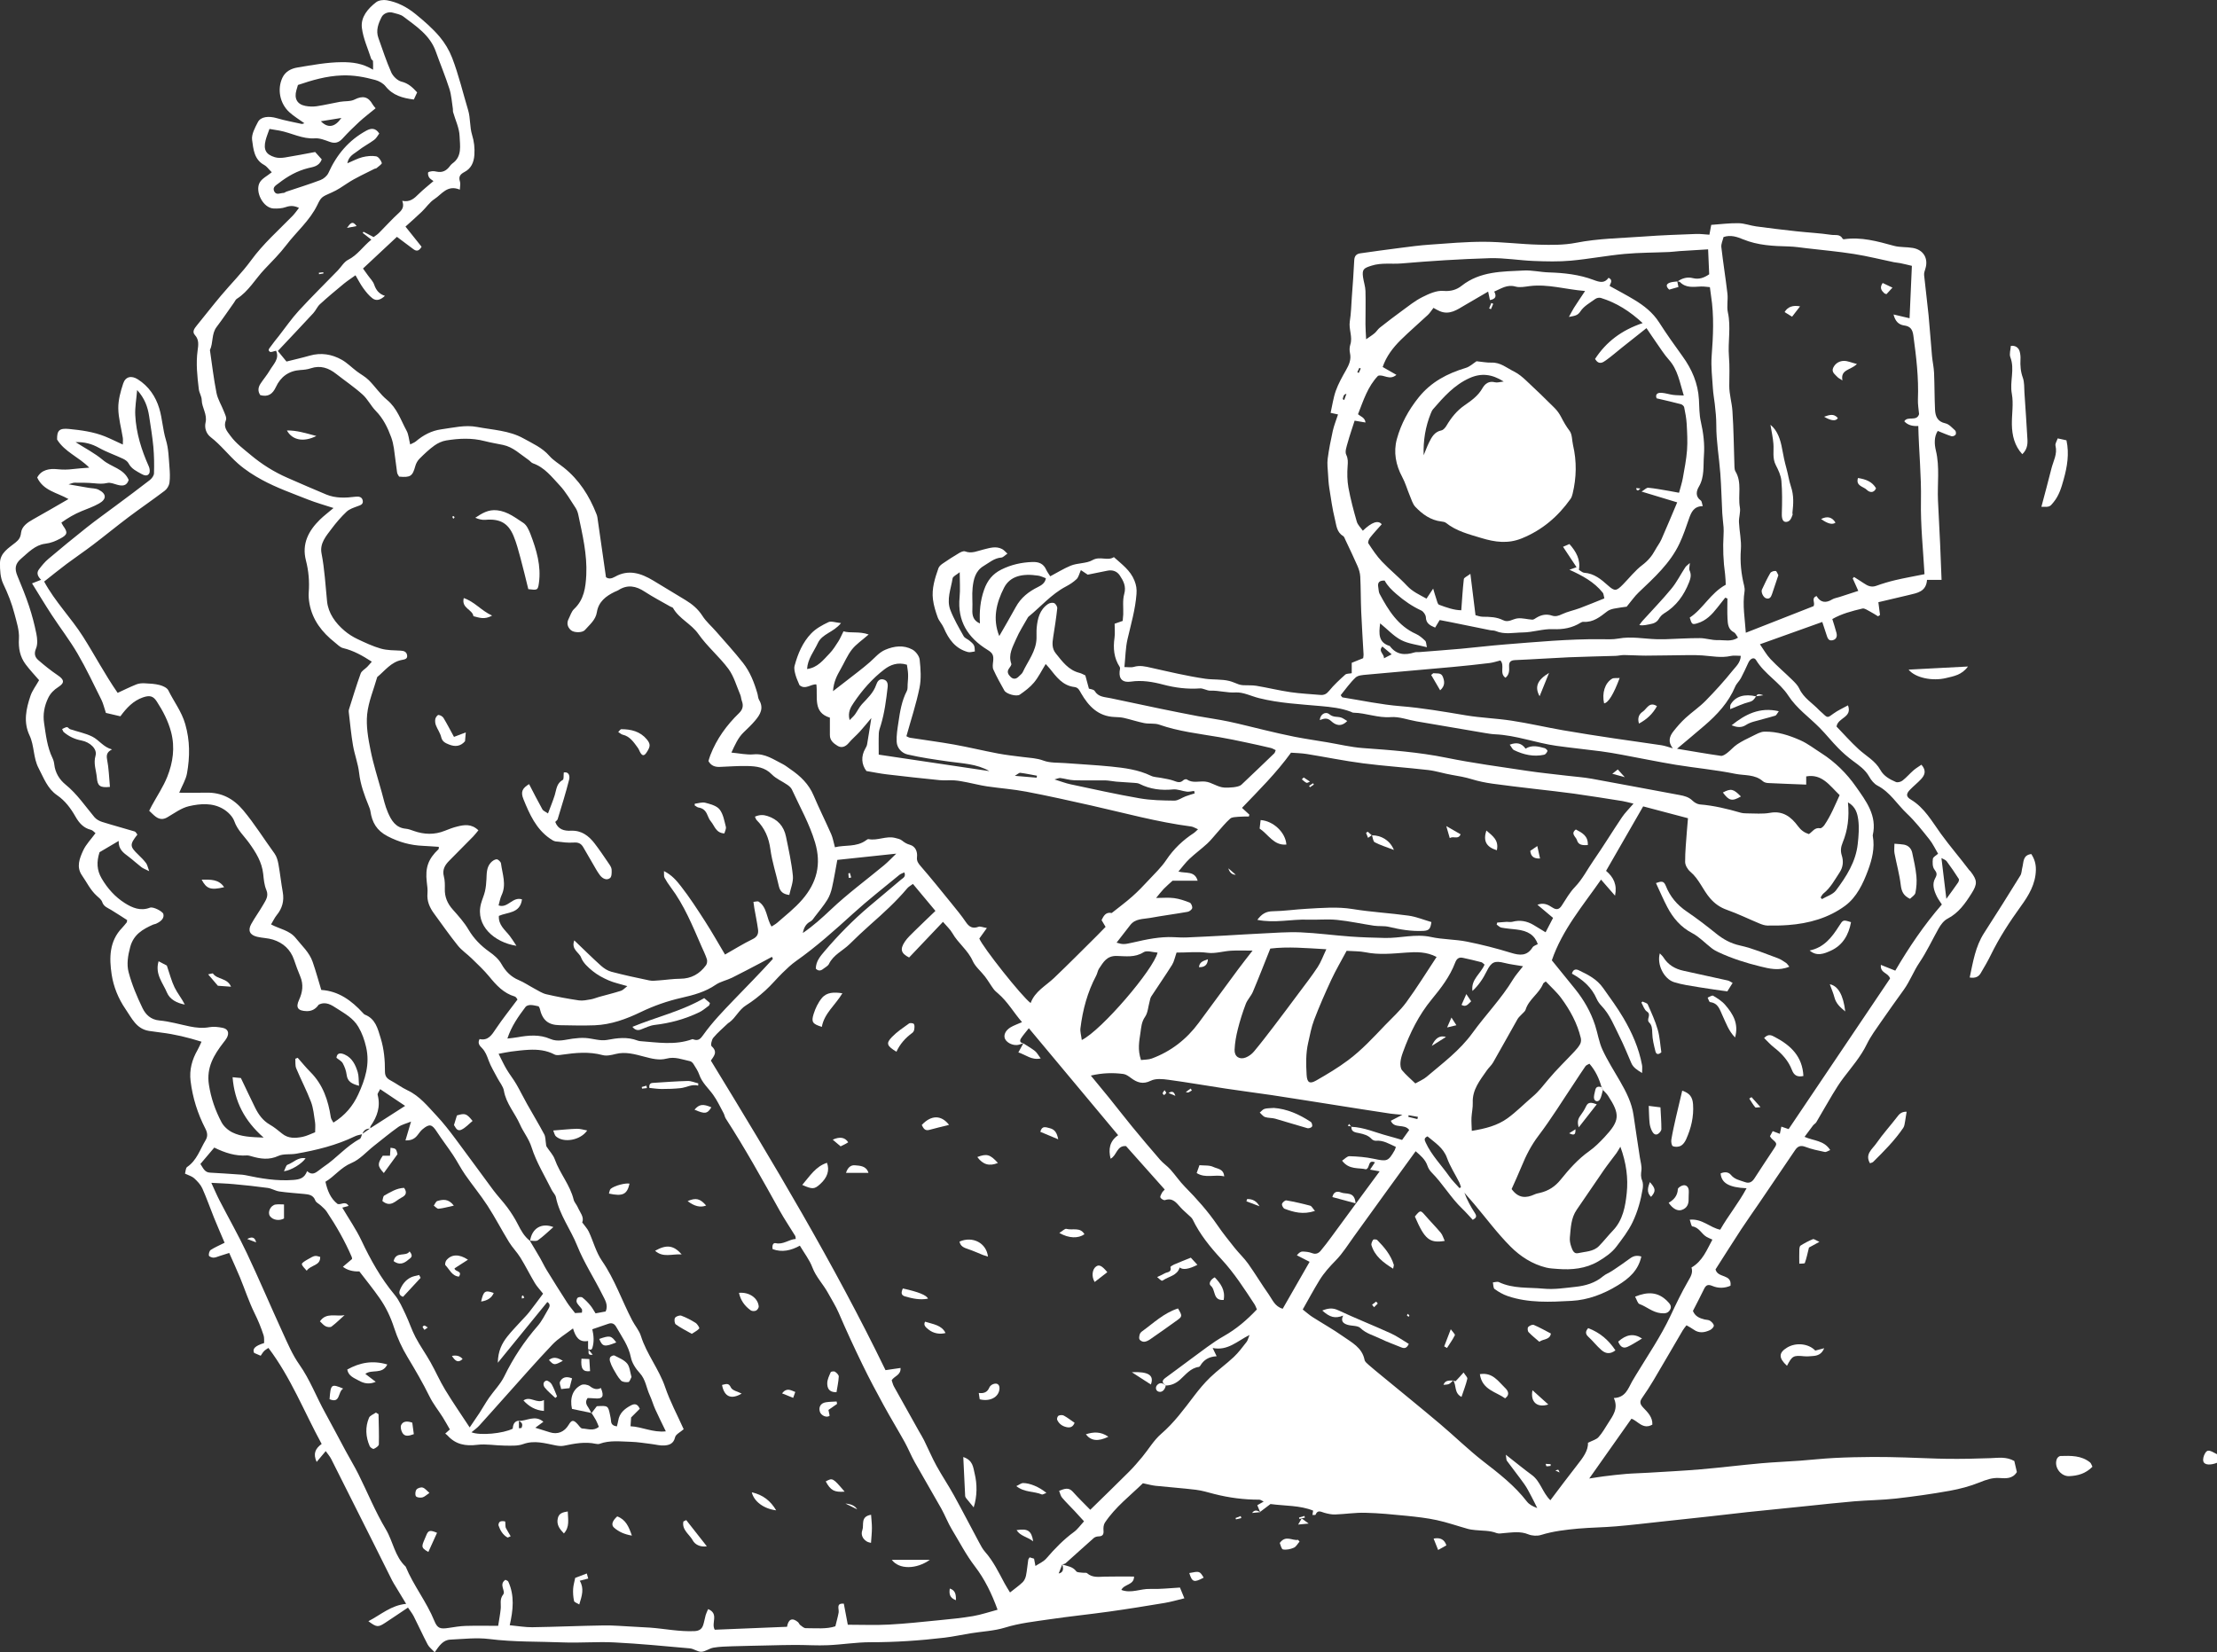<?xml version="1.0" encoding="UTF-8"?>
<svg xmlns="http://www.w3.org/2000/svg" id="Vrstva_1" version="1.1" viewBox="0 0 242.576 180.794">
  <rect x="0" y="0" width="242.576" height="180.794" fill="#333333" stroke="none"/>
  <defs>
    <style>
      .st0 {
        fill: #fff;
      }
    </style>
  </defs>
  <path class="st0" d="M137.887,165.48c-.1-.249-.205-.497-.318-.776.214-.122.419-.24.698-.396-.192-.087-.336-.209-.484-.209-1.665.005-3.3-.209-4.913-.619-.667-.17-1.334-.38-2.014-.463-1.465-.179-2.943-.279-4.412-.435-.432-.048-.859-.17-1.391-.279-1.386,1.354-3.017,2.597-4.159,4.31-.148.223-.179.571-.153.854.039.441-.091.642-.545.651-.174.003-.388.065-.514.173-1.038.912-2.053,1.849-3.087,2.765-.091.078-.244.087-.366.131-.131.331-.262.661-.392.988.453-.086.583-.416.388-.988.536.191,1.142.212,1.534.749.105.145.453.118.693.157.166.027.397-.035.497.057.584.511,1.26.389,1.94.371,1.055-.026,2.11-.009,3.196-.009,0,.955-1.068.794-1.391,1.464,1.072.414,2.101-.148,3.143-.108,1.068.039,2.145-.092,3.27-.152.148.357.288.698.484,1.177-.78.188-1.46.389-2.158.506-2.014.336-4.032.663-6.06.946-2.167.304-4.342.523-6.504.841-1.644.244-3.296.414-4.904.912-1.203.371-2.502.419-3.758.624-.959.152-1.905.366-2.868.479-2.69.318-5.388.502-8.1.497-1.552,0-3.1.261-4.652.327-1.173.053-2.35-.03-3.527-.03-.968,0-1.936.03-2.904.051-1.351.032-2.699.053-4.05.096-.684.021-1.373.039-2.044.152-.453.078-.872.428-1.317.449-.41.018-.82-.331-1.247-.371-2.764-.249-5.524-.514-8.292-.654-1.861-.095-3.74.074-5.602,0-2.69-.108-5.388-.03-8.074-.371-1.395-.173-2.838,0-4.259.066-.798.039-1.216.675-1.705,1.382-.297-.318-.61-.541-.772-.85-.532-1.008-.998-2.054-1.517-3.069-.161-.322-.392-.607-.637-.969-.907.607-1.705,1.151-2.511,1.678-.767.497-.915.481-1.822-.187,1.351-.693,2.472-1.743,4.133-1.897-.388-.645-.759-1.25-1.125-1.861-.144-.237-.297-.472-.419-.716-.671-1.329-1.33-2.668-1.997-4.002-1.548-3.087-3.095-6.177-4.652-9.26-.148-.297-.379-.554-.606-.877-.331.393-.619.737-.994,1.186-.41-.91-.144-1.46.549-1.969-1.914-3.506-3.357-7.242-5.824-10.507-.161.113-.344.209-.48.349-.144.148-.244.336-.366.506-.336-.144-.549-.235-.719-.309-.218-.453.109-.772,1.094-1.081-.013-.266.03-.576-.057-.841-.27-.833-.597-1.635-.99-2.424-.623-1.269-1.064-2.624-1.604-3.937-.358-.863-.75-1.705-1.168-2.655-.397.127-.715.227-1.033.327-.231.07-.462.187-.693.187-.179,0-.488-.131-.501-.235-.026-.196.057-.514.205-.61.432-.283.916-.484,1.517-.785-.379-.898-.776-1.796-1.147-2.712-.436-1.077-.815-2.175-1.29-3.235-.192-.423-.545-.793-.894-1.112-.24-.218-.597-.309-1.003-.506.074-.253.07-.615.235-.728,1.059-.719,1.404-1.909,2.014-2.921.253-.414.222-.806-.017-1.269-.846-1.639-1.399-3.383-1.622-5.223-.148-1.225.161-2.341.767-3.396.148-.257.262-.536.431-.898-1.521-.475-2.947-.819-4.416-.998-.445-.052-.894-.113-1.334-.183-1.386-.222-1.879-1.391-2.563-2.385-.798-1.16-1.321-2.467-1.521-3.797-.266-1.774-.279-3.623,1.138-5.087.187-.192.349-.41.519-.615.017-.022.013-.065.039-.244-.549-.349-1.142-.741-1.753-1.112-.379-.231-.807-.353-.977-.868-.092-.27-.388-.484-.619-.698-.684-.628-1.072-1.465-1.591-2.21-.645-.924-.262-1.875.131-2.729.305-.667.859-1.221,1.347-1.892-.135-.105-.301-.318-.501-.366-.82-.196-1.308-.772-1.691-1.447-.523-.916-1.129-1.735-2.018-2.345-1.046-.715-1.456-1.888-2.018-2.96-.597-1.133-.453-2.446-.99-3.579-.693-1.46-.375-2.917.105-4.333.196-.575.589-1.081.942-1.709-.453-.527-1.003-1.107-1.478-1.74-.619-.833-.793-1.753-.728-2.825.052-.894-.262-1.822-.493-2.716-.292-1.129-.719-2.206-1.229-3.27-.316-.664-.36-1.514-.352-2.277.013-1.107.963-1.639,1.705-2.241.379-.31.541-.549.602-1.072.078-.68.698-1.12,1.325-1.465,1.26-.697,2.502-1.434,3.863-2.215-1.256-.715-2.746-.902-3.422-2.354.458-.876,1.391-.998,2.197-.911.602.065,1.151.057,1.731-.017.506-.066,1.016-.092,1.77-.153-1.181-1.195-2.677-1.709-3.522-3.074-.022-.998.248-1.264,1.299-1.16,1.338.131,2.668.31,3.928.811.314.127.623.27.933.414.301.135.602.279,1.033.48,0-.353.026-.545,0-.724-.17-1.081-.484-2.162-.497-3.243-.009-.907.248-1.84.536-2.712.253-.767.907-.898,1.6-.458,1.19.754,1.949,1.87,2.346,3.178.336,1.116.384,2.319.724,3.435.301.985.309,1.975.392,2.969.048.58.078,1.173,0,1.744-.044.31-.262.671-.51.859-1.295.985-2.642,1.901-3.941,2.877-1.33,1.003-2.616,2.058-3.941,3.065-.937.711-1.914,1.369-2.855,2.071-.824.619-1.622,1.269-2.463,1.931,1.203,2.219,2.943,3.963,4.25,6.02,1.282,2.018,2.393,4.142,3.793,6.16.68-.314,1.356-.65,2.053-.929.275-.109.606-.135.907-.118.549.026,1.116.052,1.644.192.349.092.802.296.942.58.602,1.229,1.447,2.302,1.848,3.688.527,1.827.514,3.588.196,5.38-.122.693-.523,1.338-.855,2.132,1.038,0,1.992.022,2.947-.004,1.683-.044,2.986.65,4.054,1.922,1.255,1.5,2.28,3.161,3.427,4.734.235.323.353.754.427,1.155.187,1.02.292,2.053.475,3.069.17.959-.052,1.779-.667,2.528-.214.262-.358.584-.615,1.007.907.493,2.027.641,2.707,1.5.663.833,1.487,1.561,1.844,2.594.349.998.623,2.027.946,3.078,1.892.118,3.3,1.155,4.538,2.498.07.074.144.17.235.205,1.164.458,1.399,1.517,1.722,2.559.371,1.203.48,2.424.471,3.662,0,.501.201.754.61.972.637.34,1.221.785,1.87,1.09,1.325.623,2.201,1.744,3.161,2.764.75.798,1.426,1.674,2.084,2.555,1.391,1.853,2.738,3.736,4.12,5.589.493.663,1.077,1.26,1.565,1.927.423.575.811,1.186,1.133,1.822.349.689.711,1.347,1.338,1.818l-.03-.026c.384.65.776,1.29,1.151,1.944.24.418.44.859.693,1.269.737,1.199,1.482,2.389,2.245,3.57.24.375.541.715.863,1.138.183-.009.445-.026.75-.044,0-.126.048-.292-.009-.384-.166-.253-.414-.458-.549-.719-.07-.135-.022-.427.083-.523s.419-.118.528-.031c.323.253.615.554.876.872.214.262.375.567.562.859.41-.074.75-.14,1.107-.205.318-.719-.1-1.308-.375-1.866-.889-1.787-2.001-3.479-2.738-5.323-.719-1.8-1.944-3.374-2.332-5.314-.057-.288-.327-.523-.462-.798-.763-1.543-1.687-3.039-2.201-4.665-.301-.955-.898-1.652-1.269-2.498-.549-1.247-1.517-2.284-1.757-3.688-.083-.484-.466-.92-.706-1.382-.331-.641-.724-1.26-.968-1.936-.179-.501-.349-.963-.728-1.356-.227-.235-.514-.501-.262-.981.942.209,1.338-.453,1.796-1.138.719-1.073,1.53-2.08,2.354-3.191-.044-.048-.144-.279-.297-.327-1.225-.362-2.018-1.234-2.794-2.184-.584-.711-1.269-1.343-1.927-1.988-.493-.484-1.086-.876-1.513-1.408-.907-1.129-1.739-2.324-2.594-3.492-.484-.658-.802-1.365-.724-2.223.035-.41-.03-.833-.078-1.247-.179-1.565.161-2.515,1.29-3.583.035-.035.017-.126.03-.253-.571-.035-1.142-.083-1.718-.109-1.378-.057-2.637-.401-3.893-1.055-1.203-.628-1.691-1.517-1.875-2.738-.031-.205-.113-.401-.192-.597-.471-1.159-.898-2.315-1.042-3.583-.113-1.02-.497-2.001-.671-3.017-.205-1.19-.314-2.402-.458-3.605-.013-.1-.022-.213.009-.309.418-1.325.82-2.655,1.29-3.958.105-.288.471-.475.711-.719.157-.161.301-.336.506-.571-1.042-.676-2.01-1.216-3.139-1.487-.336-.078-.623-.397-.915-.628-1.391-1.099-2.433-2.437-2.764-4.224-.074-.405-.113-.833-.083-1.242.091-1.19-.013-2.354-.31-3.509-.462-1.805.283-3.23,1.535-4.455.431-.423.924-.789,1.487-1.269-.959-.314-1.901-.575-2.808-.933-1.691-.671-3.427-1.282-5.013-2.145-.907-.493-1.809-1.064-2.629-1.787-1.042-.92-1.883-2.036-2.986-2.886-.506-.392-.697-1.02-.567-1.6.214-.907-.405-1.626-.419-2.472-.004-.392-.27-.776-.318-1.177-.166-1.404-.327-2.808-.131-4.237.074-.545.187-1.168-.292-1.687-.327-.353-.074-.706.179-1.02.898-1.103,1.774-2.228,2.69-3.318,1.086-1.29,2.289-2.489,3.278-3.845,1.321-1.809,2.982-3.27,4.525-4.852.262-.266.471-.58.711-.881-.506-.248-.946-.266-1.447-.087-.41.144-.881.17-1.321.152-1.177-.048-2.075-1.879-1.526-2.847.253-.449.824-.715,1.317-1.12-.375-.37-.558-.654-.815-.789-1.125-.593-1.199-1.753-1.338-2.751-.083-.61.318-1.334.632-1.944s1.19-.693,2.079-.432c.889.262,1.805.427,2.712.628.078.017.179-.044.301-.074-.584-.423-1.177-.772-1.665-1.225-1.037-.963-1.321-2.511-.745-3.749.327-.702.972-1.016,1.665-1.129,1.604-.262,3.2-.571,4.848-.58,1.164-.004,2.241.118,3.409.824,0-.445.017-.702-.009-.95-.009-.083-.166-.144-.192-.231-.362-1.133-.885-2.25-1.024-3.413-.135-1.168.658-2.093,1.561-2.79.283-.218.793-.283,1.164-.218,1.181.205,2.232.767,3.148,1.513.937.763,1.87,1.569,2.646,2.494.558.667,1.024,1.434,1.36,2.297.719,1.87,1.173,3.815,1.748,5.72.262.868.166,1.84.431,2.703.227.741.305,1.439.253,2.202-.057.828-.362,1.487-1.077,1.862-.497.262-.671.527-.497,1.068.07.222-.004.493-.017.868-1.369-.571-1.971.506-2.777,1.029-.532.344-.907.929-1.378,1.378-.576.554-1.177,1.077-1.792,1.635.658.824,1.203,1.508,1.761,2.206-.253.431-.514.545-.881.275-.575-.427-1.142-.859-1.818-1.36-1.208,1.129-2.433,2.271-3.71,3.466.179.249.358.493.532.741.24.34.567.65.693,1.029.205.606.549,1.02,1.173,1.221-.484.458-.95.588-1.364.27-.388-.297-.706-.698-.998-1.099-.301-.41-.532-.868-.859-1.421-.48.344-.902.619-1.29.937-.881.728-1.757,1.456-2.598,2.228-.297.27-.453.684-.728.981-1.286,1.391-2.589,2.764-3.88,4.137.318.388.593.728.946,1.155.815-.205,1.687-.401,2.542-.645,1.238-.353,2.415-.161,3.501.449.593.331,1.09.846,1.639,1.26.436.331.942.593,1.325.976.693.689,1.243,1.539,1.992,2.154,1.103.907,1.504,2.206,2.14,3.374.222.405.249.915.397,1.504.244-.131.458-.201.615-.331.811-.689,1.713-1.173,2.781-1.321,1.304-.179,2.62-.51,3.919-.262,1.718.327,3.531.384,5.092,1.26.981.549,2.032.998,2.821,1.905.423.488,1.042.854,1.569,1.273,1.696,1.356,2.794,3.091,3.575,5.07.052.126.096.262.113.397.314,2.154.619,4.307.937,6.535.275.209.606.17.976-.044,1.491-.85,2.864-.388,4.198.414,1.181.711,2.363,1.421,3.536,2.14.732.445,1.364.972,1.844,1.722.401.632.998,1.138,1.495,1.709.99,1.133,2.005,2.245,2.938,3.427.776.985,1.234,2.158,1.582,3.361.07.235.065.506.188.706.536.898.122,1.6-.44,2.258-.379.449-.806.859-1.234,1.264-.641.61-.963,1.395-1.36,2.236.881.078,1.674.266,2.441.192,1.251-.118,2.171.567,3.178,1.068.301.153.567.375.85.567,1.086.741,1.997,1.613,2.524,2.86.606,1.43,1.304,2.821,1.931,4.246.179.405.248.863.405,1.426,1.09-.279,2.341.009,3.4-.758.083-.061.196-.148.279-.131.977.196,1.918-.379,2.895-.135.262.066.558.122.758.283.27.218.515.371.872.471.597.166.841.741.776,1.33-.048.436.113.671.379.981,1.16,1.338,2.271,2.72,3.387,4.094.541.667,1.094,1.334,1.574,2.044.362.536.741.763,1.386.523.201-.074.48.065.92.135-.358.497-.593.819-.828,1.151.358.924,4.652,6.356,5.615,7.058.466-1.282,1.648-1.875,2.559-2.742,1.587-1.513,3.126-3.069,4.682-4.612.318-.314.623-.637.959-.981-.166-.279-.301-.51-.44-.741.227-.462.462-.915,1.112-.776.754-.602,1.534-1.173,2.254-1.814.632-.558,1.221-1.177,1.796-1.796.663-.711,1.382-1.391,1.918-2.193.811-1.212,1.822-2.175,3.034-2.96.131-.087.235-.214.44-.401-.318-.131-.523-.27-.741-.301-3.706-.484-7.302-1.478-10.934-2.297-2.372-.532-4.743-1.064-7.128-1.517-1.417-.27-2.864-.37-4.29-.58-.719-.105-1.421-.292-2.136-.432-.471-.091-.942-.187-1.417-.222-.545-.039-1.098.03-1.639-.026-1.927-.192-3.849-.405-5.768-.632-.715-.083-1.421-.231-2.228-.366-.545-.706-.61-1.613-.122-2.454.083-.144.17-.305.196-.466.157-.902.292-1.814.462-2.877-.462.549-.85,1.037-1.273,1.5-.392.427-.846.802-1.216,1.247-.349.41-.785.549-1.195.301-.418-.253-.859-.584-.85-1.194.009-.615,0-1.229,0-1.896-1.879-.571-1.308-2.219-1.478-3.636-.597-.065-1.199.628-1.848.078-.135-.344-.323-.715-.431-1.107-.087-.327-.188-.702-.105-1.007.349-1.308.876-2.563,1.818-3.544.51-.532,1.212-.916,1.892-1.238.297-.14.745.044,1.369.105-.82,1.029-2.058,1.155-2.537,2.193-.427.92-1.112,1.726-1.177,2.834,1.168-.153,1.774-.998,2.459-1.7.375-.388.671-.863.963-1.321.201-.314.34-.663.562-1.103.78.231,1.705-.026,2.755.344-.715.628-1.369,1.059-1.831,1.644-.506.645-.828,1.439-1.242,2.158-.392.684-.759,1.378-.828,2.402.558-.431.972-.75,1.386-1.072.894-.702,1.809-1.373,2.664-2.123.536-.471.985-1.042,1.665-1.334.985-.419,2.01-.541,2.96-.03.37.196.763.711.806,1.112.109,1.02.187,2.088-.017,3.078-.362,1.779-.937,3.509-1.434,5.297.092.039.244.144.405.17,1.609.253,3.226.458,4.83.745,1.596.288,3.169.671,4.76.972.916.174,1.848.275,2.777.392.75.096,1.487.113,2.232.392.724.27,1.574.209,2.372.27,1.661.131,3.326.209,4.983.375,1.5.153,3.004.34,4.394,1.011.349.17.785.161,1.177.244.44.091.894.148,1.312.301.379.135.702.288,1.051-.052.083-.083.309-.148.379-.096.637.445,1.343.174,2.01.24.745.074,1.343.619,2.123.658.458.022,1.53-.017,1.84-.305,1.212-1.142,2.411-2.293,3.61-3.448.065-.065.083-.183.153-.344-.187-.083-.349-.192-.527-.235-.907-.214-1.818-.419-2.729-.61-.968-.205-1.936-.41-2.908-.575-2.215-.379-4.451-.623-6.591-1.373-.501-.174-1.094-.061-1.63-.166-.741-.148-1.465-.392-2.201-.562-.336-.078-.689-.092-1.033-.105-1.8-.065-2.855-1.177-3.684-2.611-.174-.301-.292-.619-.719-.671-1.299-.148-1.988-1.125-2.72-2.04-.126-.157-.27-.297-.427-.475-.445.719-.789,1.434-1.282,2.027-.427.515-.99.933-1.548,1.321-.358.248-1.478-.07-1.691-.445-.427-.75-.846-1.513-1.203-2.297-.113-.248-.061-.597-.026-.889.074-.68-.048-.924-.628-1.277-2.14-1.316-3.3-3.143-3.043-5.75.083-.841.013-1.696.013-2.738-.331.279-.745.449-.78.684-.179,1.147-.684,2.31-.24,3.461.384.99.929,1.923,1.452,2.855.122.218.44.323.645.497.179.153.384.309.484.51.096.188.07.44.096.663-.257.026-.532.131-.763.065-1.378-.375-2.11-1.408-2.642-2.651-.174-.405-.515-.741-.663-1.151-.227-.632-.432-1.286-.515-1.949-.153-1.19.214-2.324.602-3.431.074-.205.292-.384.484-.514.571-.392,1.16-.772,1.757-1.125.201-.118.493-.262.671-.192.728.279,1.356-.052,2.018-.209.671-.161,1.351-.401,2.032-.048.196.1.344.292.584.501-.283.192-.471.419-.671.431-.772.057-1.321.558-1.931.92-.902.532-1.112,1.465-1.208,2.393-.083.785.013,1.583-.026,2.376-.035.684.122,1.221.828,1.522-.074-1.282.031-2.489.458-3.697.358-1.016.937-1.731,1.883-2.201,1.077-.536,2.21-.789,3.405-.828.684-.022,1.203.174,1.5.837.109.244.279.458.445.728.772-.405,1.474-.846,2.232-1.16.763-.314,1.722-.227,2.376-.602.841-.484,1.652.122,2.358-.336.881.798,1.805,1.447,2.25,2.572.196.497.266.907.222,1.461-.126,1.696-.602,3.3-.981,4.939-.222.959-.227,1.971-.34,3.056.427,0,.745.07,1.016-.013.671-.209,1.295-.048,1.944.1,1.957.436,3.915.907,5.898,1.194.859.122,1.766.031,2.629.244.353.087.684.257,1.033.375.153.052.318.078.48.087.48.026.972-.013,1.439.065,1.251.209,2.485.514,3.74.697,1.077.157,2.171.205,3.257.301.41.035.68-.1.963-.449.519-.641,1.138-1.208,1.757-1.766.148-.135.44-.105.715-.161v-1.138c.401-.161.815-.327,1.251-.506.017-.144.052-.279.044-.41-.083-1.556-.192-3.113-.257-4.669-.057-1.282-.039-2.572-.105-3.854-.022-.397-.148-.806-.309-1.173-.414-.955-.868-1.888-1.312-2.829-.074-.157-.131-.362-.262-.44-.697-.414-.728-1.168-.885-1.809-.283-1.133-.44-2.302-.623-3.457-.078-.501-.105-1.016-.135-1.526-.031-.549-.109-1.112-.039-1.652.135-1.02.336-2.04.558-3.043.135-.602.375-1.186.575-1.809-.248-.052-.466-.1-.811-.174.188-.828.297-1.657.571-2.42.279-.776.689-1.508,1.099-2.228.336-.593.606-1.159.453-1.875-.065-.296-.065-.645.026-.924.292-.868-.188-1.7-.048-2.568.14-.881.161-1.779.222-2.672.096-1.334.201-2.668.262-4.002.022-.48.235-.706.667-.767,1.439-.205,2.877-.405,4.321-.588,1.089-.14,2.183-.288,3.278-.362,1.974-.14,3.953-.318,5.929-.314,2.005.004,4.011.27,6.016.318,1.347.035,2.733.052,4.045-.205,2.468-.484,4.961-.506,7.441-.689,1.901-.144,3.81-.205,5.716-.279.47-.017.946.052,1.448.083.069-.379.125-.676.2-1.077,1.006-.07,1.996-.201,2.982-.183.645.009,1.282.262,1.931.349,1.469.201,2.938.375,4.407.536,1.273.14,2.555.201,3.819.388.401.061.946-.109,1.225.405.021.044.104.087.152.078,1.892-.279,3.675.227,5.472.719.657.179,1.377.113,2.061.231,1.177.201,1.731,1.151,1.382,2.271-.069.227-.161.471-.139.698.148,1.469.344,2.929.488,4.399.143,1.482.24,2.969.375,4.455.056.619.2,1.229.226,1.848.057,1.338.044,2.677.105,4.011.035.732.256,1.325,1.138,1.513.396.087.737.484,1.064.78.092.083.118.353.053.453-.075.113-.319.218-.444.179-.49-.153-.96-.362-1.514-.584-.417.65-.366,1.469-.205,2.136.441,1.827.149,3.653.232,5.476.069,1.591.161,3.182.235,4.774.057,1.269.105,2.542.157,3.91h-1.591c-.092,1.308-1.073,1.434-1.98,1.657-1.11.266-2.222.523-3.343.789.065.515.122.955.179,1.399-.071.048-.145.096-.214.144-.306-.183-.597-.379-.911-.541-.258-.131-.566-.362-.797-.309-1.139.27-2.281.567-3.296,1.151.166.545.331,1.025.453,1.508.101.379,0,.719-.428.811-.479.105-.557-.297-.67-.623-.152-.445-.297-.894-.453-1.378-2.307.824-4.508,1.613-6.822,2.441.41.584.719,1.16,1.154,1.617.755.798,1.596,1.508,2.38,2.28.297.292.615.602.78.968.472,1.02,1.43,1.565,2.154,2.332.118.126.261.231.383.349.566.545.545.515,1.22.022.458-.336.994-.567,1.565-.885.493,1.36-1.098,1.312-1.255,2.319.75.776,1.543,1.678,2.424,2.485.806.741,1.817,1.256,2.38,2.276.366.663,1.025,1.02,1.69,1.308.193.083.55-.017.732-.161.428-.331.78-.754,1.186-1.107.267-.235.58-.414.877-.623.571.641.371,1.138-.035,1.574-.375.405-.815.75-1.199,1.147-.453.462-.466.772.078,1.094,1.492.894,2.307,2.389,3.269,3.719.994,1.373,2.097,2.646,3.113,3.993.044.057.105.096.145.148.75.972.776,1.365.104,2.424-.689,1.09-1.412,2.127-2.62,2.751-.401.205-.732.645-.963,1.051-.707,1.251-1.303,2.555-2.118,3.762-.624.924-1.029,2.018-1.692,2.947-.838,1.168-1.683,2.337-2.498,3.522-.55.798-1.138,1.587-1.561,2.454-.663,1.365-1.644,2.481-2.542,3.666-.44.58-.829,1.199-1.204,1.822-.606,1.007-1.181,2.032-1.778,3.043-.083.144-.262.227-.362.362-.292.379-.571.767-.925,1.242.99.445,2.136.371,2.808,1.447-.218.078-.428.24-.603.205-.71-.148-1.434-.297-2.105-.554-.536-.205-.85-.07-1.142.366-1.296,1.922-2.599,3.836-3.902,5.75-.658.972-1.342,1.922-1.989,2.908-.967,1.478-1.904,2.973-2.807,4.381.235.99,1.805.458,1.639,1.787-.636.283-1.342.296-1.966.031-.553-.24-.741-.065-.955.379-.375.785-.785,1.548-1.19,2.346.232.593.729.802,1.278.937.2.048.44.035.598.144.182.126.405.349.41.532,0,.166-.241.401-.428.488-.589.275-1.195.366-1.779-.057-.221-.161-.475-.288-.783-.471-.14.188-.297.358-.41.554-1.068,1.822-2.127,3.653-3.205,5.472-.389.654-.803,1.29-1.238,1.913-.292.414-.253.675.118,1.068.484.509,1.043,1.046.999,1.861-1.034.598-1.609-.431-2.289-.645-1.526,2.157-3.009,4.259-4.618,6.543.667-.099,1.13-.182,1.597-.24.815-.099,1.63-.2,2.45-.265.797-.066,1.6-.075,2.397-.127,1.91-.118,3.819-.209,5.719-.371,2.215-.188,4.417-.463,6.632-.663,1.416-.127,2.837-.179,4.255-.283,1.241-.092,2.48-.235,3.723-.297,1.421-.074,2.846-.104,4.271-.113,1.178-.009,2.355.026,3.527.057,1.556.042,3.108.13,4.661.148,1.559.014,3.125-.014,4.686-.074.863-.035,1.722-.179,2.594.313.083.362.182.794.279,1.208-.467.762-1.22.698-1.888.654-.802-.057-1.464.187-2.192.479-1.052.423-2.168.719-3.283.919-1.945.35-3.907.624-5.868.847-1.513.17-3.043.178-4.561.304-1.725.145-3.447.34-5.169.515-2.171.217-4.347.435-6.518.666-1.443.154-2.887.328-4.326.49-1.69.187-3.387.371-5.079.548-1.656.179-3.313.38-4.973.518-1.382.119-2.772.127-4.151.249-1.365.127-2.724.28-4.05.693-.423.131-.981.101-1.391-.065-.889-.366-1.761-.205-2.65-.14-.276.023-.585.092-.824,0-.759-.3-1.552-.24-2.332-.327-.274-.03-.559-.06-.824-.134-1.128-.315-2.24-.707-3.387-.955-1.082-.235-2.189-.357-3.292-.47-1.513-.149-3.025-.301-4.543-.336-1.094-.027-2.188.148-3.283.187-.388.014-.789-.074-1.168-.178-.384-.105-.754-.375-.985.208-.017.044-.222.018-.34.023.022-.145.048-.288.078-.475-1.443-.585-3.021-.502-4.665-.72-.318.24-.741.557-1.16.877v.012l.022.018.008-.002ZM40.483,123.476c1.269-.815,2.533-1.626,3.845-2.467-.933-.623-1.805-1.208-2.733-1.831-.126.27-.314.475-.275.619.34,1.282-.044,2.385-.767,3.422-.048.07-.031.183-.044.279-.445-.017-.728.192-.868.61-.262.074-.545.105-.785.222-2.049.994-4.233,1.526-6.456,1.914-.645.113-1.378-.017-1.94.24-1.016.466-1.953.331-2.934.044-.166-.048-.344-.105-.51-.096-1.247.087-2.389-.279-3.57-.859-.51.602-1.011,1.194-1.517,1.792.297.436.449.924,1.059.95,1.068.052,2.141.135,3.209.205.205.013.419.022.619.065,1.744.371,3.479.672,5.288.528.693-.057,1.194-.174,1.5-.963.562.519.95.166,1.351-.131.17-.122.327-.262.501-.375,1.373-.915,2.437-2.232,3.91-3.017.144-.074.174-.353.257-.541.288-.201.58-.405.868-.606l-.009-.004h0ZM175.387,119.26c-.048-.096-.099-.192-.148-.288-.262-.933-.654-1.801-1.33-2.576-.157.091-.348.148-.435.275-.414.588-.799,1.203-1.199,1.8-1.303,1.944-2.533,3.95-3.946,5.811-.792,1.046-1.359,2.158-1.844,3.348-.348.854-.74,1.687-1.089,2.48.732,1.02,1.574,1.02,2.516.584.187-.087.396-.122.597-.17.911-.214,1.635-.68,2.233-1.417.933-1.155,1.909-2.271,3.143-3.143.615-.436,1.159-.985,1.674-1.534,1.678-1.796,1.731-2.48.38-4.543-.149-.227-.366-.414-.55-.619v-.009h-.002ZM56.779,155.453v.832c.096-.008.192-.021.283-.03.113-.288.174-.571-.314-.776.881.03,1.783-.698,2.707.096-.266.196-.497.366-.885.654.645.2,1.12.344,1.591.497.841.27,1.587-.027,2.062-.82.331-.559.532-.563.99-.053.153.17.323.449.497.458.593.026,1.229.318,1.814-.184-.1-.24-.192-.488-.314-.719-.144-.271-.318-.523-.48-.785l-.026.03c.209-.27.419-.544.597-.78,1.229-.074,1.238-.065,1.456.999.044.205.087.41.1.619.022.38.24.527.637.592.057-.231.118-.422.148-.615.126-.845.697-1.315,1.395-1.686.41-.218.732-.166.963.374-.292.292-.597.598-.946.946-.017.249-.039.58-.065.964,1.277.06,2.433.71,3.863.557-.419-.872-.806-1.635-1.155-2.411-.227-.502-.371-1.038-.602-1.534-.375-.803-.445-1.727-1.099-2.438-.436-.471-.846-1.094-.968-1.709-.253-1.273-.994-2.258-1.6-3.331-.201-.353-.466-.488-.863-.349-.589.205-1.181.405-1.757.602.161.702.209,1.36.013,2.018-.087.297-.283.24-.493.135h.017v-.872c-.968.179-1.369-.423-1.648-1.373-.82.628-1.626,1.103-2.245,1.753-1.761,1.853-3.444,3.78-5.153,5.686-.959,1.067-1.905,2.148-2.873,3.208-.24.262-.541.463-.841.716.937.383,3.47.139,4.517-.393.032-.557.257-.848.676-.871v-.009.002ZM183.521,30.772l.032.026c.5-.357,1.068-.519,1.665-.366.672.17,1.225-.026,1.796-.419-.039-.868-.078-1.752-.118-2.729-1.128.07-2.127.126-3.126.192-.378.026-.758.083-1.137.1-1.626.07-3.26.061-4.878.209-1.962.183-3.905.558-5.867.737-1.344.122-2.703.087-4.051.035-1.617-.061-3.238-.353-4.847-.305-3.218.096-6.435.301-9.644.575-1.089.092-2.188-.105-3.278.244-.837.266-1.046.384-.933,1.234.07.514.253,1.02.27,1.53.035,1.216-.004,2.433,0,3.645,0,.475.039.95.074,1.644.419-.297.693-.462.933-.671.209-.179.353-.436.567-.602.785-.619,1.579-1.229,2.389-1.818.728-.532,1.443-1.112,2.24-1.513.719-.362,1.565-.754,2.316-.689.818.074,1.469-.135,2.001-.558,2.031-1.604,4.446-1.556,6.813-1.674.907-.044,1.828.183,2.742.209,1.666.052,3.322.235,4.874.82.698.262,1.204.397,1.653-.235.58.305.108.676.127.907.942.523,1.831.985,2.685,1.504,1.064.641,2.023,1.391,2.716,2.472.811,1.269,1.687,2.498,2.572,3.723,1.02,1.412,1.683,2.947,1.784,4.708.047.82.03,1.657.212,2.446.28,1.225.428,2.459.336,3.688-.087,1.147.083,2.341-.562,3.431-.267.453-.396,1.055.214,1.491.127.087.131.349.221.619-.981.017-1.26.663-1.508,1.378-.318.911-.624,1.835-1.034,2.703-1.02,2.171-2.772,3.745-4.472,5.362-.437.414-.78.92-1.312,1.561-.31.044-.856.105-1.395.214-.258.052-.536.144-.741.301-.771.597-1.522,1.221-2.59,1.142-.096-.009-.214.031-.297.087-.933.58-1.913.763-3.039.715-1.094-.048-2.188.349-3.321.362-.994.013-1.98.253-2.951-.157-.188-.078-.414-.052-.619-.096-1.461-.292-2.921-.593-4.377-.889-.402-.083-.803-.153-1.13-.218-.205.34-.353.588-.497.828-.592-.244-.993-.48-1.015-1.129-.009-.257-.258-.623-.493-.737-1.006-.467-1.879-1.068-2.724-1.801-.524-.453-.973-.889-1.291-1.478-.527-.026-.815.166-.698.741.048.24.035.51.145.711.958,1.792,2.01,3.505,3.988,4.39.371.166.702.458.999.745.122.118.108.379.187.702-1.055-.275-2.013-.366-2.807-.776-.824-.427-1.487-1.164-2.307-1.835-.157,1.168-.187,2.106,1.055,2.48.711.968,1.648,1.033,2.7.702.161-.052.344-.022.518-.035,1.522-.122,3.043-.231,4.561-.366,1.586-.144,3.168-.34,4.755-.466,3.497-.275,6.994-.606,10.507-.58.658.004,1.333.048,1.98-.07,1.398-.262,2.772.031,4.154.07.341.009.679.009,1.02,0,1.238-.039,2.481-.122,3.718-.118.654,0,1.308.235,1.954.218.728-.022,1.513.214,2.231-.27-.161-.222-.261-.488-.449-.584-.636-.327-.667-.92-.698-1.495-.039-.732-.009-1.469-.009-2.201l-.24-.096c-.288.366-.58.728-.868,1.099-.583.745-1.22,1.417-2.167,1.7-.576.174-.619.144-.85-.615,1.469-.963,2.254-2.672,3.941-3.597-.018-.323-.018-.732-.069-1.133-.202-1.443-.258-2.89-.17-4.342.017-.275.017-.554,0-.824-.039-.51-.113-1.016-.14-1.522-.078-1.452-.104-2.912-.214-4.364-.13-1.757-.449-3.514-.44-5.266,0-.798-.074-1.556-.166-2.332-.069-.575-.175-1.147-.209-1.726-.074-1.168-.217-2.346-.134-3.505.166-2.206.279-4.403-.066-6.6-.048-.301-.083-.606-.127-.95-.371-.03-.675-.083-.981-.07-.802.031-1.621.192-2.28-.475-.066-.065-.196-.07-.292-.1h-.018v-.003ZM147.883,123.258l-.039.039c1.399.052,2.664.636,3.989.985.527.14,1.052.301,1.579.453.313-.44.562-.789.78-1.09-.541-.733-1.627-.083-2.014-1.007.405-.209.776-.401,1.264-.654-.536-.052-.907-.07-1.269-.122-1.064-.157-2.123-.323-3.187-.488-2.044-.323-4.089-.645-6.134-.968-1.234-.196-2.463-.392-3.701-.575-1.678-.244-3.365-.462-5.044-.715-2.088-.314-4.172-.68-6.265-.963-.632-.087-1.386-.161-1.918.1-.881.436-1.504.205-2.184-.301-.244-.183-.527-.392-.815-.432-1.151-.153-2.306-.122-3.57.174.706.863,1.356,1.639,1.992,2.424.846,1.046,1.665,2.114,2.52,3.156,1.007,1.225,2.032,2.441,3.073,3.64.336.384.78.676,1.12,1.055.549.615,1.011,1.308,1.591,1.896,1.299,1.312,2.52,2.686,3.562,4.211.584.855,1.238,1.665,1.883,2.476.475.593,1.037,1.116,1.478,1.735.78,1.099,1.473,2.262,2.254,3.365.401.567.654,1.308,1.521,1.556.985-1.718,1.953-3.409,2.943-5.135-.514-.262-.955-.488-1.395-.715.231-.288.432-.414.632-.41.344.009.706.048,1.02.17.397.157.702.039.937-.235.423-.497.815-1.025,1.203-1.552,1.086-1.469,2.162-2.947,3.243-4.416.654-.885,1.308-1.77,2.023-2.742-.419-.074-.711-.127-1.047-.188.201-.301.362-.545.536-.802-.833-.314-.497.597-.981.767-.802-.201-1.853.078-2.616-.946.275-.174.545-.497.811-.488.881.026,1.774.096,2.637.279,1.474.314,1.596.305,2.31-.946.062-.109.083-.24.122-.353-.737-.331-1.377-.745-2.184-.671-.153.013-.362-.078-.466-.192-.379-.41-.85-.532-1.378-.645-.34-.074-.902-.092-.828-.724l.009-.009.003.003ZM111.974,114.155c-.161.052-.323.113-.484.161-.541.148-1.264-.144-1.508-.606-.209-.397,0-.933.567-1.282.362-.222.776-.358,1.277-.584-.885-1.007-1.556-2.219-2.611-3.126-.183-.157-.371-.314-.51-.506-.323-.44-.597-.92-.929-1.356-.44-.576-1.055-1.064-1.343-1.7-.527-1.19-1.6-1.944-2.223-3.043-.249-.436-.645-.785-1.033-1.242-1.277,1.347-2.485,2.616-3.706,3.902-.876-.453-1.033-.885-.462-1.739.283-.423.676-.776,1.042-1.142.732-.724,1.478-1.425,2.302-2.219-.837-1.003-1.626-1.949-2.463-2.951-.257.192-.471.301-.615.471-1.221,1.456-2.624,2.729-4.046,3.985-.776.684-1.526,1.399-2.267,2.128-.745.732-1.774,1.164-2.262,2.175-.109.227-.414.366-.628.541-.283.231-.558.235-.806-.03.004-.82.514-1.386.976-1.931,1.487-1.744,3.091-3.379,4.843-4.861,1.164-.985,2.337-1.953,3.496-2.943.209-.179.576-.314.366-.798-.192.096-.388.148-.532.266-1.704,1.404-3.448,2.764-5.083,4.25-2.005,1.818-4.015,3.623-6.234,5.188-.532.375-1.011.837-1.482,1.295-.641.628-1.216,1.33-1.883,1.931-.658.593-1.36,1.155-2.11,1.622-.772.48-1.112,1.338-1.814,1.857-.057.039-.122.07-.17.118-.536.514-1.112.998-1.587,1.565-.187.222-.314.82-.187.933.732.65.192,1.133-.083,1.569,6.796,11.125,13.466,22.242,19.108,33.873.584-.083,1.09-.157,1.644-.24.057.798-.693.881-.968,1.348.083.226.131.47.244.675.907,1.639,1.827,3.269,2.742,4.904.187.331.392.651.558.99.458.925.859,1.876,1.351,2.778.602,1.094,1.303,2.135,1.909,3.23.937,1.699,1.827,3.426,2.747,5.139.196.366.392.75.663,1.055.907,1.029,1.495,2.249,2.132,3.44.174.322.375.628.602,1.008.536-.428.994-.746,1.386-1.125.183-.178.309-.466.362-.723.113-.566.157-1.147.244-1.718.013-.092.092-.17.153-.274.183.056.349.104.484.143.07.357.131.684.152.799.371-.249.885-.463,1.208-.842.911-1.059,1.87-2.049,3.004-2.878.401-.291.693-.723,1.103-1.168-.41-.449-.728-.803-1.051-1.147-.453-.484-.929-.942-1.356-1.448-.157-.187-.205-.461-.318-.741.602-.231,1.042-.41,1.495.096.632.707,1.312,1.365,1.914,1.98,1.478-1.448,2.873-2.795,4.246-4.169.51-.509.976-1.059,1.439-1.612.698-.842,1.264-1.831,2.08-2.533,1.412-1.217,2.485-2.691,3.596-4.146.545-.716,1.125-1.416,1.774-2.04.815-.781,1.744-1.443,2.568-2.219.523-.493.955-1.081,1.399-1.648.131-.166.174-.401.323-.763-1.365.68-2.376,1.757-4.033,1.426.192.397.292.606.436.902-.846.044-1.412.392-1.796,1.042-.031.057-.1.118-.157.126-.907.126-1.426.837-2.036,1.382-.466.417-.963.645-1.578.654-.035-.023-.07-.044-.1-.071-.392-.327-.244-.548.109-.802.933-.667,1.835-1.373,2.764-2.045,1.177-.85,2.315-1.774,3.57-2.485,1.382-.78,2.537-1.77,3.627-2.925-.092-.205-.157-.401-.266-.571-1.12-1.7-2.21-3.409-3.614-4.922-1.212-1.303-2.354-2.707-3.143-4.342-.1-.209-.323-.358-.493-.528-.275-.266-.576-.506-.828-.789-.462-.51-.854-1.099-1.709-.811-.131.044-.427-.131-.501-.279-.061-.118.083-.353.17-.523.057-.113.166-.196.301-.353-1.443-1.622-2.86-3.213-4.237-4.756-1.029-.078-.998,1.042-1.687,1.382-.253-1.033-.118-1.914.828-2.572-3.278-3.928-6.5-7.782-9.774-11.705-.358.458-.637.767-.859,1.116-.148.231-.135.475.231.519l.026-.009.004.017h0ZM109.154,176.151c-.632-1.752-1.412-3.361-2.485-4.755-.976-1.27-1.687-2.673-2.507-4.02-.445-.732-.75-1.552-1.168-2.302-.95-1.696-1.944-3.361-2.895-5.058-.405-.723-.715-1.499-1.116-2.227-.754-1.356-1.565-2.682-2.306-4.042-.798-1.46-1.587-2.933-2.311-4.433-.907-1.866-1.779-3.749-2.598-5.654-.327-.763-.772-1.447-1.164-2.167-.523-.963-1.316-1.748-1.718-2.812-.309-.82-.872-1.539-1.369-2.376-.981.541-1.957.754-2.978.379-.07-.371.022-.724.349-.65.824.179,1.421-.414,2.18-.466-.026-.144-.017-.262-.065-.34-.558-.915-1.164-1.805-1.687-2.742-1.896-3.409-3.788-6.823-5.911-10.101-.109-.17-.131-.397-.231-.575-.37-.68-.697-1.395-1.147-2.018-.519-.724-1.216-1.312-1.517-2.197-.14-.414-.401-.793-.637-1.173-.083-.135-.24-.279-.388-.309-.837-.174-1.644-.519-2.542-.279-.82.218-1.617.009-2.433-.205-1.025-.266-2.062-.58-3.161-.296-.458.118-.985.235-1.417.118-1.487-.401-2.956-.257-4.438-.044-.266.039-.593.096-.811-.017-.894-.471-1.84-.567-2.816-.519-.654.031-1.308.113-1.957.196-.427.057-.85.152-1.356.244.331.654.576,1.19.872,1.691.331.558.741,1.068,1.068,1.63.414.711.767,1.452,1.173,2.167.623,1.112,1.286,2.201,1.883,3.326.148.283.126.654.183.985.022.118.009.257.07.353.296.471.724.894.902,1.404.549,1.539,1.674,2.799,2.062,4.407.07.288.318.527.44.811.249.575.745,1.098.493,1.67.283.392.562.68.724,1.02.493,1.059.789,2.245,1.439,3.187,1.408,2.04,2.184,4.373,3.318,6.535.301.576.759,1.09.946,1.696.628,1.988,1.979,3.618,2.651,5.593.527,1.556,1.321,3.025,2.027,4.604-.362.322-.868.553-.942.884-.161.702-.637.859-1.168.893-.471.036-.955-.104-1.434-.161-.745-.086-1.491-.221-2.241-.24-1.138-.026-2.293-.191-3.409.218-.122.044-.283.035-.414.005-1.19-.258-2.341-.03-3.501.209-.283.056-.602.021-.889-.035-1.181-.228-2.328-.594-3.566-.145-.615.223-1.343.17-2.018.166-1.003-.005-2.023-.209-3.008-.087-1.286.161-2.363-.039-3.243-1.015-.065-.074-.153-.127-.257-.214.17-.152.314-.279.506-.453-.262-.449-.506-.902-.78-1.338-.48-.759-1.055-1.469-1.447-2.272-.728-1.481-1.556-2.894-2.406-4.307-.606-1.003-1.107-2.097-1.469-3.213-.379-1.168-.889-2.245-1.583-3.235-.698-1.003-1.473-1.953-2.215-2.925-.732.023-1.334-.147-1.805-.51.336-.283.65-.549,1.003-.85,0-.026.004-.135-.035-.227-.75-1.744-1.691-3.392-2.746-4.966-.17-.253-.419-.453-.641-.663-.196-.187-.514-.323-.597-.545-.231-.628-.732-.667-1.255-.719-.894-.087-1.792-.14-2.677-.27-.436-.061-.841-.327-1.273-.388-1.234-.17-2.476-.301-3.719-.414-.841-.078-1.683-.1-2.454-.144.323.698.584,1.321.894,1.922.99,1.923,2.066,3.806,2.986,5.759,1.36,2.877,2.598,5.807,3.924,8.697.549,1.199,1.072,2.441,1.827,3.509,1.164,1.652,1.857,3.531,2.825,5.275.767,1.386,1.495,2.795,2.25,4.188.458.851.963,1.678,1.395,2.542.998,2.005,1.844,4.098,2.991,6.017.798,1.333.977,2.982,2.171,4.084.859,2.079,2.293,3.854,3.143,5.947.336.827.65.902,1.569.762.615-.092,1.234-.2,1.848-.218,1.168-.035,2.341-.009,3.562-.009.109-.71.222-1.285.279-1.865.052-.527-.148-1.034.275-1.57.297-.374-.523-1.098.24-1.6.096.057.27.096.314.197.702,1.529.532,3.12.157,4.773.898.083,1.683.228,2.468.218,2.603-.039,5.205-.157,7.804-.196,1.068-.018,2.14.083,3.208.134.623.03,1.243.062,1.861.105,1.622.118,3.226.458,4.87.383.497-.021.802-.209.95-.645.122-.357.174-.741.279-1.107.061-.214.166-.41.27-.658,1.225.515.292,1.54.724,2.258,2.598-.104,5.257-.214,7.908-.322.144-.845.575-1.029,1.194-.515.105.087.144.249.253.327.187.14.401.34.602.34,1.12-.005,2.258.122,3.239-.205.14-.58.275-1.037.358-1.504.07-.396-.327-1.043.567-.972.148.783.296,1.556.436,2.305,1.591,0,3.052.062,4.503-.017,1.831-.096,3.653-.297,5.476-.476,1.238-.122,2.485-.24,3.71-.449.911-.157,1.796-.461,2.703-.702l.004.005-.005.005ZM52.358,90.837c-.209.253-.384.488-.588.698-.863.885-1.731,1.761-2.603,2.633-.488.488-.798.998-.597,1.748.113.427.109.898.1,1.347-.022.881.283,1.604.868,2.258.619.698,1.255,1.4,1.722,2.197.584.99,1.356,1.77,2.263,2.415.549.388,1.029.789,1.365,1.386.431.763,1.02,1.373,1.87,1.726.597.249,1.142.628,1.718.933.423.222.841.51,1.295.615,1.177.275,2.367.493,3.562.671.423.061.881-.039,1.316-.113.305-.052.597-.183.898-.266.802-.222,1.609-.419,2.398-.671.227-.07.405-.292.693-.51-.785-.235-1.439-.366-2.032-.623-.623-.27-1.242-.602-1.766-1.029-.501-.405-1.046-.902-1.26-1.478-.218-.58-1.112-.876-.745-1.875,1.033.985,1.953,1.901,2.917,2.768.323.288.728.554,1.138.663,1.373.362,2.76.663,4.15.95.327.07.684.026,1.024,0,.785-.052,1.569-.179,2.359-.183,1.216-.004,2.132-.532,2.825-1.478.118-.161.157-.466.096-.663-.157-.488-.392-.95-.597-1.421-.972-2.228-1.883-4.486-3.361-6.452-.248-.331-.484-.684-.68-1.051-.078-.148-.035-.362-.057-.715.868.431,1.386,1.059,1.844,1.643.955,1.221,1.801,2.533,2.642,3.836.759,1.177,1.447,2.402,2.193,3.653.981-.554,1.979-1.181,3.03-1.691.523-.253.645-.61.58-1.077-.105-.767-.266-1.53-.401-2.297-.039-.227-.065-.453-.1-.698.248-.017.462-.1.571-.026.946.619.837,1.818,1.413,2.725.24-.157.449-.266.623-.419.933-.82,1.909-1.574,2.733-2.528,1.604-1.857,2.114-3.871,1.404-6.252-.61-2.045-1.657-3.88-2.537-5.798-.096-.205-.305-.379-.501-.515-.558-.388-1.229-.658-1.691-1.133-.763-.793-1.705-.898-2.677-.92-.998-.022-1.997.057-2.995.096-.519.022-.963-.1-1.264-.636.061-.196.122-.432.209-.654.689-1.774,1.779-3.278,3.139-4.595.401-.388.501-.802.31-1.321-.083-.222-.087-.475-.179-.693-.41-.955-.689-2.005-1.29-2.821-.998-1.347-2.328-2.45-3.287-3.819-.789-1.125-2.11-1.661-2.781-2.851-.044-.074-.179-.092-.27-.144-.946-.541-1.914-1.046-2.825-1.639-.959-.632-1.892-.815-2.899-.157-.113.074-.257.109-.379.17-.963.466-1.774,1.081-1.957,2.228-.135.859-.789,1.36-1.303,1.949-.283.327-1.216.318-1.548.013-.362-.331-.48-.754-.24-1.225.187-.366.31-.815.597-1.081,1.094-1.025,1.264-2.358,1.334-3.723.109-2.25-.419-4.425-.876-6.605-.057-.266-.161-.541-.31-.763-.554-.833-1.051-1.722-1.726-2.441-.863-.92-1.652-1.971-2.925-2.411-.183-.065-.314-.262-.484-.375-.894-.606-1.678-1.408-2.794-1.639-.667-.14-1.343-.249-2.005-.419-1.399-.366-2.803-.297-4.203-.07-.453.074-.92.288-1.295.558-.588.423-1.12.933-1.635,1.447-.209.209-.375.51-.453.798-.305,1.107-.523,1.269-1.774,1.155-.07-.135-.192-.279-.218-.44-.131-.889-.222-1.783-.353-2.668-.061-.405-.153-.815-.292-1.194-.392-1.068-.881-2.071-1.7-2.903-.528-.541-.872-1.273-1.43-1.774-.902-.815-1.923-1.5-2.882-2.254-.833-.654-1.722-.976-2.79-.619-.358.122-.75.166-1.134.187-1.273.083-2.162.741-2.677,1.853-.362.78-.854,1.125-1.713.894-.292-.419-.24-.85.026-1.255.323-.493.715-.946,1.011-1.452.388-.671,1.094-1.269.689-2.149-.257.048-.541.196-.671.113-.305-.196-.009-.427.105-.602.266-.388.571-.745.863-1.116.728-.929,1.395-1.909,2.193-2.777,1.382-1.504,2.838-2.934,4.264-4.403.379-.392.676-.933,1.129-1.164,1.033-.519,1.622-1.465,2.542-2.206-.375-.292-.658-.519-.946-.741.03-.039.061-.078.091-.122.358.187.711.37,1.103.58.196-.148.405-.27.571-.436.737-.737,1.434-1.517,2.202-2.219.392-.357.588-.711.358-1.312.863.183,1.33-.279,1.809-.754.488-.48,1.033-.907,1.609-1.404-.179-.144-.371-.24-.471-.397-.096-.148-.148-.366-.118-.536.013-.074.27-.135.419-.148.17-.017.349.004.514.044.615.135,1.072-.092,1.434-.58.083-.109.17-.227.283-.305,1.107-.767.833-1.975.798-2.995-.031-.894-.466-1.77-.719-2.659-.026-.096,0-.209-.013-.31-.118-.741-.157-1.508-.384-2.215-.44-1.378-1.003-2.716-1.487-4.08-.632-1.787-2.145-2.76-3.544-3.823-.314-.24-.767-.314-1.164-.427-.453-.135-1.011.074-1.216.471-.366.719-.654,1.469-.358,2.293.453,1.264.868,2.55,1.412,3.775.192.427.68.898,1.116,1.007.737.183,1.203.615,1.713,1.177-.113.248-.235.51-.362.78-1.251-.157-2.306-.458-3.095-1.447-.257-.323-.706-.575-1.116-.689-1.186-.323-2.35-.545-3.64-.501-1.731.061-3.283.523-4.83,1.046-.074.248-.122.414-.17.58-.257.898.078,1.53.972,1.709.401.078.837.096,1.238.039.855-.126,1.7-.331,2.55-.484.536-.096,1.142-.017,1.6-.248.885-.449,1.504-.336,1.983.532.078.139.196.257.327.419-.628.519-1.234.977-1.792,1.487-.632.584-1.247,1.19-1.827,1.827-.405.445-.815.571-1.391.366-.523-.187-1.086-.423-1.613-.388-1.399.1-2.59-.602-3.893-.846-.358-.065-.719-.122-1.099-.183-.166.48-.331.863-.427,1.264-.244,1.007.035,1.534,1.016,1.831.344.105.754.083,1.12.026,1.094-.174,2.18-.392,3.291-.597.253.288.501.562.719.806-.283.785-.959.824-1.491.959-1.208.305-2.241.889-3.209,1.643-.301.235-.719.436-.501.894.222.466.676.179,1.033.174.096,0,.183-.096.283-.131,1.251-.423,2.515-.806,3.749-1.277.344-.131.719-.449.868-.776.894-1.992,2.219-3.579,4.15-4.63.493-.266.985-.34,1.412.314-.174.227-.314.523-.549.693-.576.423-1.225.754-1.783,1.199-.423.336-1.02.562-1.16,1.369.628-.262,1.116-.536,1.639-.667.488-.122,1.029-.183,1.513-.096.253.044.527.436.619.724.039.118-.375.388-.593.58-.048.039-.14.026-.196.057-1.003.519-2.049.968-2.986,1.591-.549.362-1.072.728-1.683.994-1.138.501-1.173.506-1.6,1.386-.828,1.705-2.28,2.917-3.4,4.39-.715.937-1.556,1.774-2.372,2.633-1.02,1.072-1.744,2.419-3.039,3.239-.135.087-.205.275-.305.414-.632.889-1.243,1.796-1.901,2.664-.576.758-.353,1.726-.732,2.528.231,1.565.41,3.139.719,4.691.135.693.545,1.33.802,2.001.122.314.336.715.231.968-.31.772.113,1.208.514,1.752.61.824,1.417,1.412,2.18,2.053,1.225,1.029,2.572,1.875,4.041,2.515,1.412.615,2.825,1.238,4.246,1.827,1.029.423,2.106.375,3.187.24.371-.048.741.009.806.453.057.397-.279.48-.588.593-.414.153-.872.301-1.181.589-.602.567-1.147,1.203-1.643,1.866-.597.793-1.317,1.604-1.103,2.699.34,1.739.427,3.501.606,5.253.131,1.29.916,2.376,1.918,3.222.419.353.898.658,1.395.894.837.397,1.687.798,2.572,1.051.689.196,1.439.183,2.162.222.358.017.637.122.706.475.087.44-.257.484-.58.545-1.173.222-1.84,1.177-2.685,1.87-.384,1.36-.963,2.703-1.103,4.085-.126,1.282.113,2.629.371,3.911.309,1.552.798,3.069,1.221,4.595.205.745.37,1.513.676,2.219.37.863.846,1.687,1.962,1.787.301.026.602.148.894.249,1.125.392,2.245.427,3.366-.022.449-.179.907-.358,1.378-.471.767-.192,1.548-.309,2.293.405l.031-.004h-.004ZM142.556,143.303c.392.305.698.584,1.038.802,1.112.711,2.271,1.356,3.344,2.114.959.68,2.101,1.229,2.367,2.585.039.209.279.392.458.554.471.414.959.806,1.439,1.203,2.118,1.744,4.25,3.471,6.347,5.24,1.591,1.342,3.081,2.808,4.72,4.086,1.731,1.342,3.453,2.667,4.8,4.42.244.313.61.518,1.13.71-.205-.41-.393-.811-.603-1.202-.256-.481-.497-.978-.811-1.418-.615-.863-1.278-1.695-1.904-2.551-.075-.099-.053-.265-.119-.666,1.086.85,1.95,1.561,2.852,2.222.942.695,1.151,1.915,2.022,2.76.994-1.312,1.936-2.585,2.917-3.831.628-.799,1.238-1.588,1.195-2.454.493-.253.921-.354,1.16-.624.414-.458.719-1.011,1.055-1.535.514-.806,1.142-1.591.615-2.742,1.255-.039,1.552-.993,1.992-1.8.136-.244.283-.479.428-.719,1.294-2.136,2.707-4.198,3.776-6.469.606-1.286,1.22-2.572,1.931-3.802.288-.497.553-.924.371-1.487,1.229-.719,1.669-1.927,2.289-3.056-.288-.131-.476-.205-.649-.305-.55-.323-.803-1.042-1.549-1.142-.113-.017-.17-.427-.283-.732,1.379-.135,2.201.868,3.336,1.094.88-1.548,2.017-2.917,2.881-4.534-1.922-.087-2.75-.567-2.837-1.626.41-.179.845-.183,1.133.17.41.501.985.584,1.526.78.475.174.785-.009,1.041-.405.693-1.072,1.4-2.14,2.106-3.204.396-.597.401-.61-.228-1.155-.069-.061-.113-.161-.178-.257.099-.188.196-.362.3-.554.297.113.541.205.78.296.062-.292.11-.519.166-.789.297.1.536.183.794.27,3.741-5.554,7.446-11.056,11.099-16.479-.191-.654-1.103-.567-1.006-1.491.566.227,1.046.419,1.577.632,1.492-2.542,3.131-4.974,5.097-7.241-.193-.305-.405-.58-.554-.885-.304-.632-.548-1.325-.179-1.979.237-.419.193-.61-.09-.977-.209-.275-.209-.772-.161-1.155.026-.201.353-.358.571-.558-.315-.523-.576-1.099-.96-1.578-.776-.972-1.552-1.966-2.454-2.821-1.073-1.011-1.84-2.341-3.212-3.052-.375-.196-.698-.597-.911-.981-.428-.763-1.098-1.225-1.775-1.722-.576-.427-1.124-.902-1.626-1.417-.698-.706-1.312-1.491-2.01-2.197-1.156-1.173-2.512-2.106-3.449-3.544-.946-1.456-2.597-2.345-3.522-3.884-.218-.357-.631-.174-.85.31-.258.562-.515,1.129-.806,1.674-.175.327-.485.593-.624.929-.732,1.74-1.975,3.069-3.375,4.272-.955.82-1.922,1.626-2.991,2.524,1.683.279,3.239.554,4.8.776.214.031.497-.17.698-.323.38-.292.693-.676,1.094-.942.515-.34,1.073-.615,1.63-.881.437-.205.895-.497,1.348-.501,1.386-.026,2.71.401,3.958.959.797.358,1.508.92,2.254,1.391,1.513.963,2.777,2.215,3.792,3.666,1.103,1.574,2.337,3.156,1.844,5.31-.009.03,0,.07.005.105.235,1.304-.087,2.55-.523,3.74-.545,1.469-1.252,2.96-2.516,3.889-1.809,1.33-3.967,1.936-6.216,2.101-.755.057-1.517.07-2.275.057-.292-.004-.598-.113-.877-.227-1.186-.493-2.337-1.059-3.544-1.487-.755-.266-1.33-.671-1.844-1.26-.799-.916-1.208-2.106-2.167-2.912-.297-.249-.573-.711-.573-1.081-.008-1.129.115-2.258.193-3.387.03-.466.078-.937.118-1.391-1.718-.453-3.304-.872-4.904-1.295-1.36,2.363-2.698,4.691-4.059,7.054.836.706,1.229,1.534.981,2.716-.55-.632-1.015-1.16-1.531-1.757-1.966,2.829-4.241,5.48-5.383,8.832.841,1.038,1.695,2.088,2.542,3.135.963,1.194,1.718,2.511,2.192,3.971.288.885.419,1.835.802,2.668.55,1.19,1.261,2.306,1.919,3.444.679,1.177,1.294,2.372,1.486,3.74.218,1.543.463,3.087.693,4.63.071.466.223.942.166,1.395-.051.392-.083.715.075,1.094.113.27.113.619.065.92-.209,1.264-.536,2.463-1.103,3.653-.476.994-1.13,1.822-1.761,2.664-.502.671-1.264,1.199-2.001,1.63-1.37.802-2.899.95-4.46.824-.41-.035-.829-.048-1.222-.144-1.529-.371-2.846-1.229-3.914-2.302-1.443-1.447-2.668-3.108-3.99-4.673-.348-.41-.705-.815-1.059-1.221.306.811.698,1.539,1.151,2.228.249.379.127.541-.235.741-.401-.427-.755-.841-1.147-1.216-1.264-1.208-2.136-2.751-3.37-3.985-.191-.192-.348-.449-.435-.706-.24-.724-.789-1.151-1.296-1.6-1.071,1.478-2.109,2.903-3.143,4.329-1.199,1.657-2.389,3.318-3.592,4.974-.654.898-1.238,1.862-2.01,2.646-.658.671-1.277,1.356-1.766,2.145-.632,1.029-1.203,2.093-1.844,3.222l.017.013v.002ZM160.887,62.814c.2,1.63.375,3.021.557,4.503.202.048.502.17.803.17.767.004,1.517.022,2.224.379.566.288,1.046-.14,1.568-.201.527-.061,1.077.113,1.618.14.152.009.318-.131.466-.218.536-.323,1.091-.427,1.696-.222.38.126.711.022,1.086-.157.618-.292,1.311-.423,1.962-.667.898-.336,1.778-.706,2.676-1.064-.083-.305-.078-.506-.175-.623-.949-1.186-2.24-1.87-3.648-2.511.231-.083.466-.166.78-.279-.497-.754-.969-1.465-1.478-2.232.295-.126.505-.218.698-.301.744.833,1.232,1.713,1.037,2.825.223.127.398.31.585.318,1.082.074,1.84.715,2.599,1.391.732.654.915.623,1.635-.109.705-.715,1.333-1.535,2.127-2.132.61-.462,1.046-.981,1.395-1.626.212-.397.5-.758.684-1.168.585-1.317,1.133-2.651,1.731-4.059-1.33-.405-2.512-.763-3.898-1.181.327-.196.541-.436.728-.419.75.07,1.492.218,2.233.34.362.061.719.135,1.138.209.157-.597.322-1.09.414-1.596.182-1.016.383-2.036.461-3.065.071-.955.014-1.927-.039-2.886-.035-.606-.152-1.212-.274-1.809-.026-.135-.214-.297-.357-.336-.859-.227-1.727-.423-2.659-.641-.17-.44.09-.637.562-.602.41.03.806.166,1.211.222.35.048.702.044,1.199.07-.453-1.482-.658-2.834-1.63-3.915-.518-.58-.933-1.251-1.386-1.892-.354-.501-.689-1.016-1.064-1.565-.942.745-1.835,1.452-2.721,2.158-.566.453-1.112.933-1.699,1.351-.345.244-.773.567-1.208-.135,1.22-1.875,2.921-3.161,5.21-3.924-1.404-1.299-2.869-2.232-4.577-2.755-.175-.052-.444,0-.594.105-.576.419-1.26.789-1.63,1.356-.313.484-.624.493-1.269.619.258-.462.392-.741.557-1.003.363-.567.741-1.125,1.213-1.835-2.154-.174-4.059-.785-6.064-.536-.515.065-1.073.183-1.547.052-.925-.262-1.579.231-2.329.549.285.536.14.815-.47.929-.062-.288-.113-.536-.196-.929-.898.523-1.722,1.003-2.542,1.482-.854.501-1.678,1.112-2.756.658-.24-.1-.467-.24-.684-.358-.232.292-.389.562-.61.767-.981.92-2.01,1.796-2.97,2.742-.854.846-1.586,1.8-1.978,2.96.509.292.963.549,1.504.859-.771.658-1.391-.096-2.01.105-1.129,1.173-1.6,2.694-2.193,4.203.292.257.759.358.82.907-.44-.074-.802-.135-1.19-.201-.266.837-.541,1.617-.759,2.411-.118.432-.323.977-.161,1.312.214.449.187.802.153,1.251-.057.785-.048,1.591.092,2.363.231,1.251.558,2.485.911,3.71.105.362.427.658.663.994.985-.945,1.675-1.18,2.066-.706-.423.48-.872.959-1.277,1.469-.131.166-.262.506-.183.623.453.689.916,1.391,1.483,1.988.875.924,1.879,1.722,2.745,2.651.612.654,1.365.981,2.132,1.408.232-.344.41-.615.729-1.099.152.501.231.802.334,1.094.083.235.145.61.306.671.824.309,1.665.602,2.436.606.092-1.221.154-2.319.28-3.409.017-.166.353-.296.714-.575l.005.017v.004ZM11.584,77.998c-.196-.584-.292-1.033-.493-1.434-.846-1.696-1.652-3.413-2.607-5.048-.85-1.456-1.888-2.799-2.812-4.211-.732-1.116-1.417-2.262-2.167-3.47.414-.166.676-.266.994-.392-.357-.353-.541-.737-.24-1.138.31-.41.645-.82,1.038-1.151,1.378-1.164,2.768-2.311,4.185-3.431,1.033-.82,2.11-1.583,3.165-2.372,1.251-.933,2.507-1.857,3.736-2.816.222-.17.458-.484.466-.737.031-.968.017-1.944-.07-2.908-.105-1.125-.292-2.241-.462-3.357-.157-1.016-.488-1.953-1.312-2.855-.083,1.033-.248,1.892-.205,2.742.096,1.966.68,3.823,1.482,5.615.1.222.148.567.048.759-.183.349-.562.231-.828.078-.536-.301-1.116-.558-1.43-1.164-.109-.214-.362-.392-.589-.501-.876-.414-1.805-.728-2.646-1.199-.785-.44-1.578-.658-2.572-.632,1.059.68,2.114,1.212,2.991,1.957.911.776,2.293.933,2.825,2.184-.209.658-.676.689-1.247.527-.357-.1-.763-.275-1.09-.196-.493.118-.942.083-1.426.035-.719-.07-1.447-.065-2.171-.065-.17,0-.344.092-.645.179.833.144,1.508.262,2.188.379.366.065.776.048,1.094.209.881.44.907,1.029.057,1.508-.597.34-1.26.571-1.901.833-.798.327-1.526.754-2.223,1.26.096.17.135.266.192.349.536.737.48.976-.318,1.399-.519.275-1.02.488-1.644.562-1.094.131-1.857.963-2.664,1.657-.615.532-.702,1.072-.388,1.831.458,1.103.911,2.21,1.286,3.339.327.985.593,1.997.798,3.017.105.523.161,1.151-.035,1.613-.244.576-.122.959.257,1.286.676.588,1.382,1.151,2.123,1.652.711.48.776.824.061,1.282-.488.314-.859.68-1.112,1.203-.423.872-.589,1.796-.449,2.738.196,1.299.336,2.62.92,3.832.105.214.17.458.196.697.1.916.567,1.665,1.238,2.21,1.251,1.02,2.136,2.337,3.152,3.557.205.244.541.432.85.527,1.177.371,2.367.684,3.549,1.042.131.039.209.231.305.344-.859,1.094-.841,1.295.105,2.206.296.288.597.584.846.916.14.187.179.449.34.881-.432-.218-.667-.297-.85-.44-.48-.37-.924-.785-1.408-1.151-.545-.41-1.112-.789-1.081-1.718-.811.475-1.487.876-2.093,1.234-.336,1.042-.305,1.953.227,2.864.645,1.103,1.474,2.027,2.533,2.699.815.519,1.722.907,2.755.506.357-.139,1.404.414,1.469.698.096.419-.17.772-.815,1.064-.096.044-.205.044-.301.087-1.142.506-2.149,1.086-2.515,2.463-.249.929-.401,1.879-.174,2.742.357,1.356.915,2.681,1.53,3.95.336.689.889,1.251,1.835,1.338,1.125.1,2.232.431,3.348.658.711.144,1.412.209,2.145.074.458-.083.963-.017,1.43.074.588.118.75.549.462,1.09-.096.183-.235.344-.362.51-1.051,1.36-1.892,2.742-1.6,4.625.227,1.473.702,2.825,1.382,4.111.244.458.715.876,1.186,1.107.972.484,2.058.514,3.418.567-2.101-1.848-3.187-3.954-3.396-6.605.436.039.728.07.907.087.549,1.142,1.042,2.197,1.556,3.239.37.75.841,1.412,1.6,1.853.48.275.915.632,1.347.985.689.567,1.478.514,2.262.357.462-.096.898-.327,1.36-.501,0-.41.044-.759-.009-1.099-.118-.75-.179-1.53-.445-2.228-.475-1.247-1.103-2.437-1.617-3.671-.126-.305-.07-.693-.096-1.042.087-.035.17-.07.257-.109.462.519.898,1.064,1.386,1.552,1.382,1.378,1.957,3.1,2.241,4.97.031.201.187.384.283.571,1.282-.789,2.127-1.814,2.712-3.073.758-1.648,1.299-3.309.868-5.179-.187-.802-.436-1.526-.855-2.232-.558-.946-1.465-1.434-2.328-1.992-.602-.388-1.225-.824-2.01-.423-.331.483-.77.716-1.317.702-.963-.031-1.221-.384-.828-1.234.388-.846.501-1.678.131-2.559-.253-.602-.475-1.212-.684-1.831-.388-1.133-1.195-1.848-2.302-2.201-.554-.174-1.164-.174-1.735-.31-.802-.192-1.037-.684-.645-1.391.401-.724.894-1.391,1.304-2.106.283-.493.636-.95.349-1.63-.227-.532-.279-1.147-.34-1.735-.14-1.312-.798-2.363-1.539-3.396-.554-.772-1.277-1.412-1.617-2.372-.187-.536-.711-1.051-1.216-1.351-1.168-.702-2.511-.593-3.753-.309-.841.196-1.604.772-2.376,1.221-.462.27-.863.218-1.26-.07-.244-.179-.453-.41-.715-.65.096-.187.183-.37.279-.549.575-1.059,1.264-2.075,1.705-3.187.615-1.552.854-3.178.414-4.87-.323-1.225-.889-2.306-1.565-3.348-.397-.615-.78-.706-1.526-.449-1.059.37-1.783,1.147-2.459,2.066-.541-.126-1.077-.248-1.582-.37l-.009-.013v.002ZM208.938,34.813c.083-1.914.166-3.762.253-5.724-.41-.096-.833-.205-1.261-.292-.231-.048-.47-.057-.701-.105-1.452-.301-2.896-.667-4.36-.898-1.699-.27-3.422-.423-5.136-.623-.679-.078-1.363-.187-2.049-.205-1.686-.039-3.352-.118-4.957-.776-.636-.262-1.359-.523-2.144-.253-.087.375-.279.75-.24,1.103.191,1.7.47,3.387.666,5.088.078.676-.095,1.395.048,2.049.359,1.613-.012,3.23.118,4.839.087,1.059.044,2.132.036,3.2-.005.933.283,1.831.344,2.747.14,2.036.152,4.08.223,6.121.005.166.026.358.108.497.746,1.238.253,2.633.484,3.937.092.519-.122,1.081-.099,1.622.044.998.283,2.001.209,2.986-.101,1.356.03,2.659.357,3.967.048.201.074.419.044.619-.24,1.504.039,2.978.139,4.525,2.546-.998,5.014-1.966,7.42-2.912.196-.401-.301-.868.322-1.103.419.719,1.003.802,1.713.366.232-.14.529-.174.789-.262.681-.222,1.356-.445,2.063-.671-.232-.514-.419-.937-.61-1.364.048-.052.095-.105.143-.157.357.231.72.449,1.073.689.419.283.824.475,1.36.279.675-.244,1.373-.453,2.07-.619.999-.235,2.014-.414,3.209-.654-.145-2.637-.44-5.34-.389-8.03.053-2.746-.231-5.454-.291-8.187-.675.047-1.186-.125-1.531-.514.366-.619,1.36.07,1.617-.785-.044-.515-.148-1.068-.127-1.618.096-2.35-.182-4.665-.5-6.988-.092-.671-.336-1.003-.999-1.094-.597-.083-.981-.445-1.168-1.203.654.153,1.19.283,1.757.414l-.005-.009.002-.002ZM178.723,87.933c-.541-.126-.872-.222-1.208-.279-1.775-.279-3.548-.567-5.323-.815-1.421-.196-2.846-.344-4.268-.514-1.552-.187-3.104-.358-4.651-.576-.755-.109-1.508-.262-2.233-.484-.714-.218-1.437-.349-2.171-.471-.875-.144-1.734-.436-2.615-.536-2.367-.275-4.747-.427-7.106-.732-2.062-.266-4.107-.689-6.16-1.02-.606-.096-1.229-.105-1.731-.144-1.63,2.254-3.518,4.107-5.362,6.038.279.257.541.497.802.737-.013.07-.026.135-.044.205-.392.009-.789,0-1.177.035-.301.03-.68.026-.876.201-.51.453-.942.994-1.399,1.504-.366.405-.698.846-1.099,1.216-.632.584-1.33,1.094-1.957,1.683-.419.392-.759.863-1.208,1.386.828.231,1.783-.105,2.106,1.007h-2.751c-.357.331-.68.597-.963.894-.279.292-.523.619-.833.99.745,0,1.365-.065,1.971.017.584.078,1.16.275,1.709.493.157.061.305.418.27.597-.035.17-.305.375-.501.41-1.365.24-2.738.419-4.102.667-.759.14-1.613.057-2.171.776-.497.641-.994,1.282-1.5,1.931.693.205.802.209,1.814-.022,1.461-.336,2.917-.65,4.429-.58.484.022.972.052,1.456.03,1.386-.057,2.768-.131,4.155-.205,1.347-.074,2.694-.166,4.041-.227,1.408-.065,2.821-.183,4.229-.126,1.831.078,3.653.331,5.484.462,1.243.091,2.489.122,3.732.152,1.687.044,3.348-.479,5.062-.105,1.281.283,2.632.248,3.923.506,1.626.323,3.244.737,4.826,1.225.967.297,1.752.375,2.362-.593.108-.174.384-.244.576-.358-.353-.985-1.055-1.452-2.341-1.6-.548-.061-1.107-.105-1.647-.205-.184-.035-.345-.218-.515-.336.023-.074.039-.144.062-.218.322-.026.649-.057.972-.074.231-.013.479.048.698-.013.824-.218,1.582-.078,2.302.349.422.253.845.514,1.32.802.288-.549.536-1.029.82-1.574-.562-.471-1.094-.92-1.713-1.439.711-.266,1.186.009,1.635.301.449.292.746.231,1.034-.222.453-.698.872-1.439,1.443-2.027.829-.863,1.347-1.918,2.014-2.877,1.08-1.556,2.066-3.178,3.125-4.748.322-.48.746-.889,1.264-1.495h-.011ZM37.453,132.147c.741,1.255,1.517,2.372,2.088,3.579,1.003,2.123,2.127,4.142,3.636,5.955.519.623.85,1.417,1.208,2.162.388.811.658,1.683,1.077,2.476.497.946,1.125,1.818,1.648,2.751.558.99,1.011,2.041,1.6,3.008.833,1.374,1.748,2.694,2.681,4.116.371-.545.724-1.052,1.064-1.57.358-.553.68-1.133,1.055-1.674.549-.789,1.255-1.496,1.67-2.35.977-2.005,2.184-3.828,3.649-5.51.462-.532.78-1.186,1.138-1.8.153-.257.327-.562-.078-.82-1.761,2.158-3.518,4.311-5.419,6.648.017-1.273.449-2.123,1.051-2.882.466-.588.994-1.125,1.5-1.683.296-.327.619-.636.889-.985.523-.667,1.02-1.351,1.513-2.01-.362-.462-.676-.785-.902-1.164-.545-.911-1.016-1.87-1.574-2.773-.366-.597-.881-1.107-1.247-1.705-.807-1.312-1.513-2.685-2.35-3.976-.763-1.173-1.661-2.258-2.459-3.409-.48-.689-.855-1.447-1.321-2.145-.575-.868-1.212-1.687-1.779-2.559-.523-.806-.798-.885-1.539-.275-.209.17-.37.401-.536.619-.301.401-.667.641-1.351.615.209-.706.388-1.304.61-2.058-.532.218-1.016.327-1.391.588-.916.65-1.783,1.373-2.664,2.066-.815.641-1.539,1.491-2.459,1.875-1.177.488-1.87,1.482-2.851,2.053.222.985.554,1.831,1.33,2.433.366.126.841-.379,1.203.209-.257.074-.449.126-.689.192v.003ZM197.62,85.854c-1.446-.057-2.798-.105-4.146-.17-.2-.009-.444-.07-.583-.196-.877-.78-2.019-.61-3.03-.815-2.15-.44-4.347-.636-6.513-.99-1.975-.327-3.937-.737-5.903-1.099-.759-.14-1.522-.275-2.289-.375-1.614-.209-3.235-.371-4.848-.597-2.267-.318-4.434-1.164-6.739-1.264-.375-.017-.75-.083-1.121-.144-2.489-.423-4.978-.846-7.468-1.273-.937-.161-1.883-.532-2.798-.462-1.422.109-2.716-.458-4.094-.484-.1,0-.196-.065-.292-.105-1.059-.401-2.171-.519-3.287-.619-2.262-.205-4.534-.314-6.748-.868-.863-.214-1.735-.676-2.576-.623-.946.057-1.822-.227-2.746-.196-.384.013-.78-.275-1.16-.244-1.36.096-2.685-.07-3.989-.414-1.173-.31-2.345-.51-3.557-.331-.872.127-1.308-.266-1.229-1.107.017-.166.087-.384.013-.497-.645-.99-.732-2.053-.571-3.191.07-.493.013-1.007.013-1.539.283-.1.567-.196.881-.309.017-.227.048-.466.061-.706.026-.754-.091-1.543.109-2.245.235-.833-.092-1.43-.488-2.027-.305-.458-.798-.636-1.369-.514-.741.157-1.487.301-2.14.432-.305-.201-.558-.371-.745-.497-.183.405-.253.767-.466.977-.344.331-.763.602-1.19.824-1.582.837-2.729,2.202-4.089,3.304-.026.022-.044.052-.061.083-.436.785-.937,1.539-1.286,2.363-.358.841-.885,1.683-.523,2.69.048.127-.135.362-.248.519-.275.375-.083.671.17.92.301.301.623.249.911-.057.144-.153.336-.279.419-.458.562-1.212,1.469-2.284,1.508-3.706.009-.379-.017-.763.017-1.138.092-1.02.327-1.997,1.247-2.616.174-.118.493-.174.667-.096.17.078.353.384.336.571-.113,1.055-.279,2.11-.445,3.161-.1.628-.153,1.225.288,1.774.715.889,1.382,1.827,2.585,2.128.231.057.44.187.645.279.131.488.253.933.392,1.447.144.052.523.074.632.257.41.68,1.099.65,1.722.785,1.822.388,3.649.776,5.476,1.155,1.36.279,2.72.554,4.085.811,1.125.209,2.262.357,3.379.593,1.316.279,2.62.623,3.932.933,1.081.253,2.162.514,3.252.728,1.19.231,2.389.405,3.583.606,1.299.218,2.594.536,3.902.632,3.065.222,6.117.445,9.142,1.059,2.912.593,5.867.985,8.806,1.43,1.464.222,2.942.362,4.416.541.898.109,1.805.166,2.689.327,3.209.58,6.409,1.195,9.612,1.783.524.096,1.003.218,1.409.61.209.205.527.392.806.419,1.526.122,3,.48,4.46.902.232.065.481.078.725.078.832,0,1.687.087,2.498-.061,1.412-.257,2.319.458,3.051,1.452.331.449.693.715,1.199.876.384-.24.624-.754,1.229-.641.131.026.362-.192.47-.349.702-1.033,1.165-2.18,1.666-3.274-1.098-1.055-1.927-2.358-3.658-2.049v.911l-.005-.013h-.003ZM146.693,76.071c.113.14.153.231.201.24,2.11.336,4.207.789,6.33.959,2.411.192,4.774.606,7.15,1.003,1.665.279,3.369.331,5.04.588,1.879.288,3.732.719,5.602,1.046,1.874.327,3.762.615,5.645.898,1.704.257,3.419.48,5.123.741.38.057.746.196,1.25.336-.566-.706-.362-1.312.066-1.857.405-.514.841-1.016,1.321-1.456.71-.654,1.525-1.199,2.201-1.888,1.034-1.055,2.031-2.149,2.956-3.304.353-.44.866-.868.893-1.613-.405,0-.764-.061-1.091.013-1.046.235-2.075.017-3.108-.057-.514-.039-1.034-.039-1.552-.035-1.552.013-3.104.052-4.655.057-.794,0-1.583-.061-2.376-.066-.306,0-.615.083-.925.092-1.695.057-3.391.078-5.086.153-1.966.087-3.928.227-5.898.309-.506.022-.69.222-.658.702.026.458.012.907-.398,1.229-.701-.48-.039-1.347-.557-1.892-.392.096-.789.235-1.19.283-1.347.161-2.698.31-4.05.432-3.138.288-6.278.549-9.417.841-.41.039-.924.065-1.186.314-.615.58-1.107,1.29-1.63,1.931h0ZM147.343,104.041c-.58,1.086-1.177,2.097-1.674,3.161-.671,1.443-1.312,2.903-1.879,4.39-.309.802-.462,1.67-.654,2.511-.266,1.16-.24,2.337-.17,3.514.048.806.305,1.037,1.025.628,1.199-.684,2.398-1.399,3.501-2.223,1.5-1.116,2.773-2.498,4.063-3.849.785-.82,1.648-1.587,2.316-2.498,1.163-1.591,2.201-3.274,3.316-4.961-1.089-.58-2.222-.558-3.29-.48-1.522.109-3.016.275-4.534-.039-.602-.122-1.238-.096-2.014-.152h-.004l-.002-.002ZM161.044,123.742c1.487-.24,2.799-.58,3.902-1.378.976-.706,1.831-1.587,2.756-2.372.663-.558,1.177-1.238,1.727-1.896.884-1.059,1.891-2.023,2.837-3.034.237-.253.467-.519.628-.82.101-.188.122-.462.069-.671-.387-1.609-1.172-3.043-2.144-4.36-.485-.658-1.112-1.208-1.687-1.818-.145.118-.258.166-.288.244-.432,1.086-1.565,1.7-1.918,2.847-.057.183-.258.323-.398.48-.161.183-.362.336-.479.541-.898,1.578-1.77,3.174-2.677,4.752-.187.327-.493.58-.705.894-.737,1.068-1.583,2.084-1.522,3.514.021.545-.113,1.094-.14,1.639-.021.436.018.876.035,1.439h.005-.001ZM166.643,105.729c-.812-.14-1.43-.209-2.028-.362-1.068-.27-1.439-.118-1.941.902-.392.802-.88,1.534-1.564,2.167-.184-1.269.924-1.901,1.324-2.886-.134-.105-.231-.227-.348-.262-.672-.174-1.347-.336-2.028-.48-.44-.091-.675.092-.845.541-.571,1.504-1.538,2.764-2.555,3.998-1.416,1.718-2.393,3.688-3.147,5.776-.131.357-.249.732-.279,1.112-.021.292.005.671.175.876.431.519.958.959,1.455,1.443.458-.266.893-.436,1.229-.724,1.766-1.5,3.623-2.869,5.019-4.795,1.434-1.984,3.164-3.754,4.442-5.868.283-.466.663-.876,1.094-1.439h-.003ZM124.843,115.991c.405-.052.824-.031,1.186-.166,2.101-.78,3.802-2.106,5.131-3.906,1.443-1.953,2.877-3.91,4.32-5.863.488-.658.998-1.299,1.569-2.036-.868,0-1.617-.035-2.358.009-.85.052-1.722.336-2.546.231-1.186-.157-2.337-.013-3.413-.026-.183.523-.262.976-.484,1.338-.732,1.168-1.526,2.302-2.28,3.461-.109.166-.135.384-.187.58-.157.558-.183,1.208-.497,1.657-.388.558-.414,1.138-.501,1.735-.131.92-.331,1.84.061,2.986h-.001ZM55.519,113.641c.423-.052.759-.078,1.094-.14,1.212-.218,2.419-.331,3.588.179.828.362,1.635.083,2.45-.026.466-.061.946-.105,1.417-.074.789.052,1.609.353,2.35.213,1.138-.214,2.219-.357,3.322.061.096.035.196.061.301.07,1.909.14,3.832.475,5.711-.213.052-.017.131.03.196.048.484.14.711-.105.985-.493.99-1.395,2.189-2.637,3.37-3.863,1.43-1.478,2.868-2.947,4.255-4.468.017-.022-.044-.118-.092-.235-.419.227-.833.453-1.251.671-1.037.541-2.066,1.094-3.117,1.613-.584.288-1.264.414-1.787.772-1.142.785-2.428,1.129-3.736,1.426-1.548.353-3.025.868-4.464,1.561-1.587.767-3.257,1.378-5.048,1.447-1.273.048-2.55.013-3.823-.009s-1.892-.558-2.184-1.835c-.013-.065-.061-.122-.122-.231-.27-.048-.571-.14-.876-.144-.183,0-.445.065-.545.196-.785,1.046-1.548,2.106-1.997,3.479l.004-.004h-.001ZM138.99,103.802c-.654,1.63-1.255,3.187-1.905,4.726-.196.466-.597.855-.776,1.325-.344.902-.637,1.831-.872,2.768-.183.732-.323,1.491-.353,2.241-.031.754.536,1.125,1.229.85.331-.131.658-.375.889-.65.75-.898,1.465-1.831,2.175-2.76.92-1.208,1.831-2.424,2.738-3.645.698-.937,1.421-1.861,2.062-2.838.366-.558.593-1.212.946-1.949-2.201-.126-4.207-.309-6.134-.074v.006ZM177.293,125.477c-.14.231-.262.475-.419.693-.449.615-.93,1.208-1.365,1.831-1.006,1.452-1.983,2.921-2.991,4.373-.636.92-.649,1.992-.75,3.039-.03.323.036.68.145.985.122.344.274.837.746.728.788-.183,1.678-.148,2.301-.785.529-.541.994-1.142,1.517-1.687,1.104-1.147,1.365-2.677,1.514-4.102.169-1.613-.041-3.287-.698-5.083v.009h0ZM118.365,113.802c2.171-1.072,7.847-7.716,8.292-9.565-.519-.031-1.173-.27-1.526-.044-.95.61-1.975.432-2.929.41-1.116-.03-1.478.689-1.944,1.378-.153.222-.183.523-.309.763-.963,1.809-1.482,3.749-1.731,5.767-.048.379.083.78.148,1.295v-.004h0ZM108.247,84.371c-1.386-.794-2.934-.828-4.447-1.042-1.508-.214-3.021-.427-4.503-.772-.615-.144-1.151-.689-1.186-1.382-.039-.711.087-1.434.192-2.14.17-1.181.362-2.354.924-3.435.105-.196.066-.471.083-.706.026-.379.065-.763.048-1.142-.013-.358-.087-.711-.127-1.016-1.016-.314-1.827.022-2.467.51-1.321,1.007-2.424,2.271-3.352,3.649-.318.471-.684,1.042-.449,1.901.262-.275.453-.431.593-.628.262-.362.453-.785.75-1.107.602-.65,1.264-1.247,1.561-2.119.118-.349.314-.671.724-.606.445.074.584.392.532.854-.161,1.399-.336,2.794-.745,4.146-.092.297-.209.597-.222.902-.031.776-.009,1.552-.009,2.337,4.124.615,8.113,1.208,12.102,1.801v-.004h-.002ZM87.845,102.093c1.112-.763,2.097-1.648,3.073-2.572,1.822-1.726,3.863-3.226,5.803-4.835.453-.375.854-.811,1.343-1.277-2.236.235-4.307.458-6.448.684-.192,1.016-.353,2.036-.58,3.039-.105.462-.27.937-.519,1.334-.401.645-.894,1.229-1.356,1.835-.144.187-.279.423-.475.523-.514.262-.737.702-.841,1.269ZM130.716,86.813c-.017-.087-.039-.174-.057-.266-.266.031-.536.105-.793.078-.51-.057-1.02-.292-1.513-.244-1.29.126-2.507-.017-3.671-.606-.174-.087-.397-.1-.602-.113-.645-.048-1.295-.078-1.94-.131-.41-.035-.815-.131-1.221-.139-1.133-.017-2.267.022-3.396-.013-.501-.017-.998-.179-1.504-.244-.135-.017-.283.061-.641.153.737.227,1.242.427,1.77.536,2.507.532,5.013,1.094,7.538,1.53,1.247.218,2.537.24,3.81.253.41,0,.815-.318,1.229-.471.327-.122.663-.218.994-.323h-.004,0ZM109.337,69.597c.628-1.099,1.238-2.123,1.805-3.169.558-1.025,1.404-1.691,2.433-2.197.388-.192.789-.445.859-.959-.309-.109-.562-.244-.833-.283-1.753-.266-3.091.052-3.745,1.33-.837,1.644-1.277,3.405-.519,5.279h0ZM202.197,87.798c.161,1.644-.03,3.06-.579,4.399-.202.493-.253.907-.101,1.395.209.654.152,1.29-.24,1.883-.532.802-.981,1.67-1.757,2.289-.136.109-.214.288-.315.436.048.061.096.122.145.183.518-.309,1.195-.501,1.531-.946,1.142-1.521,2.179-3.139,2.388-5.101.096-.876.17-1.779.053-2.646-.092-.658-.267-1.412-1.121-1.892h-.005.001ZM159.688,130.011c.057-.035.11-.065.166-.1-.06-.179-.104-.371-.187-.536-.449-.889-1.006-1.739-1.342-2.672-.405-1.129-1.335-1.674-2.132-2.358-.419.196-.331.397-.193.693.642,1.386,1.719,2.463,2.581,3.692.324.458.737.855,1.107,1.277v.004h0ZM212.965,98.352c.497-.684.899-1.229,1.282-1.787.069-.105.131-.309.078-.388-.422-.658-.863-1.312-1.329-1.936-.122-.161-.366-.231-.571-.349.178,1.465.344,2.838.539,4.464v-.004h0ZM35.108,13.268c.767.78,1.53.671,2.245-.362-.776.126-1.452.235-2.245.362ZM111.046,84.895c.963.083,1.67.14,2.38.201.013-.07.022-.14.035-.214-.606-.109-1.212-.24-1.827-.318-.126-.017-.279.148-.588.327v.004ZM151.253,70.744c-.488.536.209.789.175,1.29.336-.174.554-.288.845-.436-.378-.318-.679-.571-1.02-.855h0ZM155.085,122.451c.021-.078.039-.161.06-.24-.339-.061-.679-.122-1.02-.179-.009.061-.021.118-.03.179.331.083.658.161.99.244v-.004ZM146.915,43.671c.052.035.109.07.161.105.083-.227.166-.458.248-.684-.166.031-.257.113-.305.218-.052.113-.074.24-.105.362h0ZM148.886,40.323c-.052-.022-.105-.048-.153-.07-.074.161-.148.318-.222.48.052.026.109.048.161.074l.214-.48v-.004Z"></path>
  <path class="st0" d="M215.517,106.962c.371-1.739.628-3.4,1.573-4.865,1.348-2.088,2.668-4.189,3.971-6.299.149-.24.136-.58.214-.868.157-.584.032-1.36.981-1.478.35.536.515,1.081.502,1.735-.03,1.548-.78,2.786-1.635,3.967-1.229,1.7-2.371,3.448-3.292,5.336-.331.68-.719,1.334-1.103,1.988-.221.384-.562.584-1.211.484h0Z"></path>
  <path class="st0" d="M221.27,49.701c-.85-.929-1.115-2.049-1.138-3.239-.017-1.129.196-2.289-.005-3.374-.249-1.338.345-2.677-.161-3.998-.134-.353.027-.824.053-1.243.475-.061.859.17.976.645.066.266.096.549.078.824-.035.693.014,1.347.258,2.018.179.497.14,1.081.175,1.626.118,1.722.231,3.444.331,5.166.03.567-.075,1.107-.568,1.574h.001Z"></path>
  <path class="st0" d="M225.14,47.97c.345.074.637.139.964.209.322,1.478.083,2.89-.306,4.281-.244.876-.496,1.753-1.107,2.494-.387.471-.392.541-1.329.501.371-1.408.75-2.786,1.094-4.172.205-.824.676-1.596.449-2.515-.056-.222.149-.515.24-.798h-.005Z"></path>
  <path class="st0" d="M204.605,127.286c-.585-.998.265-1.552.689-2.167.723-1.046,1.591-1.992,2.367-3.008.262-.344.553-.471.955-.462-.057.371-.101.693-.161,1.011-.053.253-.066.545-.205.75-.934,1.378-2.106,2.55-3.283,3.719-.087.087-.244.109-.362.161v-.004Z"></path>
  <path class="st0" d="M228.947,160.497c-.755.762-1.609.984-2.53,1.028-.951.048-1.73-1.041-1.351-1.909.057-.136.249-.292.384-.297,1.133-.03,2.28-.069,3.239.707.118.096.161.288.258.472h0Z"></path>
  <path class="st0" d="M208.831,73.272c2.097-.109,4.19-.218,6.497-.34-.672.937-1.6,1.068-2.389,1.26-1.513.37-3.391-.026-4.107-.92h-.001Z"></path>
  <path class="st0" d="M195.525,149.45c-.937-.863-.915-1.426.005-1.988.972-.597,2.355-.449,3.092.323.288-.074.571-.152.976-.257-.283.671-.737.82-1.257.854-.309.022-.618.057-.924.026-1.19-.113-1.317-.057-1.892,1.042Z"></path>
  <path class="st0" d="M199.073,135.888c-.553.305-.884.484-1.142.623-.152.606-.261,1.164-.453,1.691-.03.087-.41.052-.606.074,0-.567-.014-1.042.005-1.508.005-.161.03-.406.136-.471.426-.27.88-.514,1.347-.702.122-.048.339.131.71.292h.005-.002Z"></path>
  <path class="st0" d="M49.99,122.055c.898-.266,1.051-.218,1.718.602-.405.331-.772.754-1.234.963-.501.231-.65-.331-.802-.51.118-.379.201-.658.323-1.055h-.005Z"></path>
  <path class="st0" d="M58,135.787c.196-1.378,1.243-2.019,2.55-1.517-.571.497-1.098,1.02-1.696,1.443-.205.144-.584.039-.885.048l.03.026h0Z"></path>
  <path class="st0" d="M242.576,159.128v.937c-.707.276-1.36.253-1.487-.134-.087-.262.03-.658.187-.916.253-.405.437-.366,1.296.108l.005.005h-.001Z"></path>
  <path class="st0" d="M142.194,168.68c-.205.235-.366.562-.623.675-.362.161-.815.258-1.194.188-.174-.035-.266-.523-.349-.707.654-.902,1.365-.223,1.997-.341.057.062.109.122.166.184h.004,0Z"></path>
  <path class="st0" d="M130.128,172.128c1.129-.223,1.138-.218,1.574.502-1.055.566-1.26.509-1.574-.502Z"></path>
  <path class="st0" d="M158.258,169.097c-.304.17-.566.319-.902.506-.182-.458-.34-.85-.497-1.246.725-.146,1.19.101,1.4.74h-.001Z"></path>
  <path class="st0" d="M142.406,166.138c.227.166.458.336.78.576-.379.035-.676.065-1.147.108.205-.348.305-.518.401-.689h-.039l.004.005h.001Z"></path>
  <path class="st0" d="M137.883,165.466c-.266.027-.536.053-.881.087.221-.319.514-.345.881-.078v-.009Z"></path>
  <path class="st0" d="M142.413,166.138h.039c-.092.026-.179.048-.27.074-.017-.053-.031-.104-.048-.157.196-.057.392-.118.589-.175.017.062.035.122.057.184-.122.026-.24.051-.362.078l-.004-.005h-.001Z"></path>
  <path class="st0" d="M135.822,166.112c-.196.047-.392.095-.588.143-.013-.048-.031-.101-.044-.148.187-.071.375-.145.562-.214l.07.218h0Z"></path>
  <path class="st0" d="M175.386,119.26c-.104.349-.152.732-.327,1.038-.178.305-.548.248-.631-.057-.078-.283.056-.632.118-.946.083-.414.357-.445.693-.323.048.096.099.192.148.288h0Z"></path>
  <path class="st0" d="M127.556,151.616c-.109.515-.453.789-.815.654-.301-.113-.353-.509-.1-.744.275-.258.545-.205.811.017.031.027.066.048.1.071l.004.003h0Z"></path>
  <path class="st0" d="M147.88,123.258c-.14-.022-.275-.039-.414-.061.052-.07.1-.144.153-.214.074.105.148.209.222.31l.039-.039v.004Z"></path>
  <path class="st0" d="M41.112,151.203c-.719.309-1.299.178-1.857-.136-.515-.288-1.129-.488-1.26-1.208,1.395-.772,2.772-1.025,4.381-.554-.545,1.142-1.7.484-2.402,1.033.358.27.702.532,1.133.864h.005Z"></path>
  <path class="st0" d="M41.418,154.742c.022,1.103.065,2.206.035,3.304-.004.179-.331.398-.554.493-.096.039-.388-.152-.449-.3-.44-1.017-.506-2.076-.074-3.101.105-.249.493-.378.75-.566.096.057.192.113.288.17h.004Z"></path>
  <path class="st0" d="M76.392,118.79c-.702-.192-1.286.214-1.931.279-.68.07-1.369.096-2.053.092-.462,0-.924-.078-1.36-.118-.057-.567.266-.541.532-.558,1.221-.078,2.441-.17,3.662-.201.384-.009.772.17,1.16.262,0,.078-.004.157-.009.235v.009h0Z"></path>
  <path class="st0" d="M60.53,123.703c1.016-.078,1.8-.166,2.59-.188.357-.009.724.113,1.129.183-.728,1.077-2.568,1.399-3.409.654-.166-.144-.209-.427-.309-.654v.004h-.001Z"></path>
  <path class="st0" d="M75.693,145.953c-.641-.366-1.229-.654-1.748-1.033-.144-.105-.192-.549-.087-.715.1-.166.497-.305.684-.24.549.201,1.072.48,1.569.789.196.126.453.554.401.61-.192.231-.497.37-.819.588h0Z"></path>
  <path class="st0" d="M62.936,172.656c.458-.175.828-.315,1.269-.481.057.197.1.345.157.554-.331.083-.615.157-.929.24.506.841.244,1.644-.052,2.597-.244-.157-.541-.24-.571-.383-.091-.428-.126-.877-.1-1.317.022-.401.144-.794.227-1.208v-.003h-.001Z"></path>
  <path class="st0" d="M80.851,141.468c1.133-.105,2.075.562,2.167,1.482.013.148-.153.397-.297.462-.161.074-.449.07-.588-.035-.65-.471-1.099-1.086-1.277-1.909h-.005Z"></path>
  <path class="st0" d="M97.577,170.68h4.168c-1.491,1.059-3.383,1.068-4.168,0Z"></path>
  <path class="st0" d="M95.31,165.749c.035.515.092.981.092,1.443,0,.523-.061,1.046-.1,1.635-.109-.035-.305-.057-.458-.152-.471-.288-.671-.759-.488-1.247.205-.562-.249-1.483.959-1.678h-.005Z"></path>
  <path class="st0" d="M75.085,166.334c.728.93,1.456,1.853,2.254,2.869-.75.118-1.312-.231-1.522-.619-.362-.679-1.234-1.172-1.042-2.1.105-.048.209-.096.309-.149h.001Z"></path>
  <path class="st0" d="M31.075,131.794v1.535c-.488.283-1.221.192-1.535-.253-.301-.423.061-1.194.619-1.273.305-.044.619-.009.911-.009h.005Z"></path>
  <path class="st0" d="M91.526,152.34c-.876.026-1.007-.511-1.011-.973,0-.41.209-.828.379-1.216.035-.078.357-.126.462-.057.183.122.423.349.419.523-.026.567-.153,1.129-.249,1.727v-.005h0Z"></path>
  <path class="st0" d="M84.926,165.266c-1.369-.17-2.428-.972-2.668-1.971,1.238.271,2.071.955,2.668,1.971Z"></path>
  <path class="st0" d="M67.533,165.929c.929.344,1.269,1.116,1.604,2.102-.824-.14-1.426-.419-1.931-.851-.366-.309-.222-.753.327-1.25h0Z"></path>
  <path class="st0" d="M62.123,165.388c.022.89.231,1.687-.423,2.408-.466-.488-.828-.951-.667-1.657.122-.541.506-.658,1.09-.75h0Z"></path>
  <path class="st0" d="M66.626,130.608c.065-.183.078-.427.201-.528.462-.366,1.63-.654,2.053-.562-.262,1.177-.737,1.417-2.254,1.086v.004Z"></path>
  <path class="st0" d="M35.005,144.589c.697-1.024,1.774-.493,2.699-.684-.475.423-.929.876-1.434,1.256-.135.1-.462.057-.641-.035-.235-.118-.414-.349-.623-.541v.004h-.001Z"></path>
  <path class="st0" d="M46.872,169.822c-.972-.532-.684-.679-.222-1.844.218-.554.449-.557,1.168-.253-.318.698-.632,1.395-.95,2.097h.004Z"></path>
  <path class="st0" d="M74.588,137.26c-1.103-.061-2.036.384-2.912-.397,1.243-.697,2.018-.623,2.912.397Z"></path>
  <path class="st0" d="M35.034,137.535c.039.99-1.016.846-1.478,1.513-.222-.283-.488-.484-.527-.724-.022-.122.34-.344.558-.471.859-.497.863-.493,1.452-.318h-.005Z"></path>
  <path class="st0" d="M45.279,156.931c-.562.205-.994.295-1.251-.149-.14-.24-.24-.64-.131-.859.209-.422.65-.444,1.212-.253.052.371.109.799.17,1.261Z"></path>
  <path class="st0" d="M91.591,153.618c-.301.209-.597.417-.946.663.044.196.087.413.131.627-.288.271-.937,0-1.068-.431-.157-.52.087-.942.65-1.034.388-.065.789-.062,1.181-.087.017.087.035.17.052.258v.005h0Z"></path>
  <path class="st0" d="M79.003,151.546c.44-.092.719-.265.972.283.152.327.758.444,1.177.663-1.147.676-1.909.357-2.149-.946Z"></path>
  <path class="st0" d="M37.55,151.944c-.615.375-.275,1.665-1.491,1.163.126-1.651.187-1.709,1.491-1.163Z"></path>
  <path class="st0" d="M90.35,162.102c.754-.407.767-.398,2.066,1.119-1.138.083-1.534-.131-2.066-1.119Z"></path>
  <path class="st0" d="M46.983,163.361c-.327.217-.527.435-.772.493-.222.051-.61.012-.702-.131-.109-.17-.07-.559.061-.732.122-.161.488-.276.684-.214.257.078.458.353.728.58v.005h0Z"></path>
  <path class="st0" d="M55.881,168.1c-.227.092-.314.157-.349.14-.523-.292-.802-.785-.985-1.321-.039-.113.061-.362.161-.414.152-.078.375-.062.554-.026.039.008.026.265.039.41.013.104.004.226.052.313.153.288.327.562.523.902l.004-.005h0Z"></path>
  <path class="st0" d="M77.834,121.166c-.44.719-.706.759-1.844.257.514-.597.92-.654,1.844-.257Z"></path>
  <path class="st0" d="M77.264,131.912c-.619.249-1.29.087-2.027-.484.907-.392,1.356-.283,2.027.484Z"></path>
  <path class="st0" d="M85.565,152.47c.519-.666.955-.344,1.452-.157-.078.223-.144.405-.231.645-.388-.157-.745-.3-1.221-.493v.005h0Z"></path>
  <path class="st0" d="M104.595,175.101c-.684-.258-.763-.676-.671-1.278.619.205.68.645.671,1.278Z"></path>
  <path class="st0" d="M93.791,165.162c-.562-.28-.924-.458-1.286-.637.634.047,1.062.259,1.286.637Z"></path>
  <path class="st0" d="M27.048,135.574c.453-.24.828-.27.977.371-.327-.122-.65-.248-.977-.371Z"></path>
  <path class="st0" d="M70.783,119.064c-.179.017-.357.039-.532.057-.013-.061-.022-.118-.035-.179.174-.048.344-.096.519-.144.017.087.035.179.048.266Z"></path>
  <path class="st0" d="M57.888,85.797c.48.92.946,1.848,1.456,2.76.1.179.353.266.615.453.275-.732.536-1.356.737-1.997.192-.615.192-1.295.881-1.674.131-.074.074-.493.109-.811.645-.109.658.493.589.772-.366,1.456-.82,2.895-1.256,4.333-.035.113-.17.201-.266.305.305.833.99.994,1.696.963,1.177-.057,1.971.554,2.624,1.408.545.711,1.042,1.456,1.548,2.197.135.196.292.427.301.65.017.314.017.776-.174.924-.379.296-.824.048-1.09-.292-.314-.401-.549-.868-.811-1.308-.349-.593-.684-1.186-1.033-1.779-.231-.397-.536-.545-1.033-.506-.65.048-1.316-.044-1.971-.122-.218-.026-.436-.174-.628-.309-1.53-1.055-2.245-2.681-2.908-4.312-.336-.824-.105-1.212.619-1.652l-.004-.004h-.001Z"></path>
  <path class="st0" d="M57.115,98.413c-.209,1.565-1.578,1.378-2.529,1.805-.07,1.003.68,1.539,1.195,2.202.235.305.436.641.724,1.072-2.393-.362-4.516-2.193-3.876-4.608.122-.462.331-.898.436-1.36.1-.436.14-.885.161-1.334.03-.628.009-1.273.458-1.779.166-.187.427-.375.654-.384.161-.004.458.275.48.453.144,1.151.619,2.302.065,3.475-.161.34-.218.724-.331,1.12,1.025.349,1.517-.994,2.568-.663h-.005Z"></path>
  <path class="st0" d="M57.804,64.461c-.292-1.168-.558-2.315-.868-3.448-.218-.802-.427-1.609-.745-2.371-.588-1.417-1.517-1.901-3.078-1.761-.358.03-.728-.065-1.112-.222.737-.488,1.421-.929,2.393-.82,1.138.126,1.975.802,2.855,1.369.384.244.623.793.802,1.255.654,1.713,1.177,3.466.915,5.336-.113.798-.161.789-1.168.667l.004-.004h.002Z"></path>
  <path class="st0" d="M82.599,89.363c.519-.227.924-.218,1.378-.07,1.12.362,1.792,1.125,2.023,2.25.292,1.425.61,2.851.754,4.294.065.671-.244,1.378-.392,2.093-.641-.078-1.003-.344-1.138-.946-.301-1.351-.745-2.677-.929-4.041-.17-1.269-.615-2.319-1.508-3.209-.07-.07-.096-.179-.187-.37h0Z"></path>
  <path class="st0" d="M76.025,87.946c.384-.044.798-.196,1.151-.105.558.148,1.238.323,1.561.733.397.501.514,1.242.684,1.896.057.218-.105.493-.166.728-.929-.052-1.059-.82-1.46-1.295-.174-.205-.292-.466-.392-.719-.179-.453-.462-.745-.968-.82-.153-.022-.283-.157-.427-.235,0-.061.009-.122.013-.183h.004Z"></path>
  <path class="st0" d="M49.678,80.631c.541-.205.885-.336,1.286-.488-.03.379-.057.671-.083.963-.493.58-1.098.628-1.761.357-.384-.157-.728-.301-.846-.802-.105-.453-.41-.859-.58-1.304-.083-.213-.105-.48-.061-.697.035-.17.235-.432.344-.427.196.013.449.161.549.327.401.663.754,1.356,1.147,2.071h.005Z"></path>
  <path class="st0" d="M67.645,80.095c.153-.144.244-.305.331-.305,1.073,0,2.066.244,2.786,1.103.445.532.405.811-.026,1.461-.24.358-.432.375-.65.035-.109-.17-.166-.379-.283-.541-.449-.61-.859-1.273-1.683-1.46-.148-.035-.275-.166-.475-.292h0Z"></path>
  <path class="st0" d="M50.744,65.442c1.208.414,1.918,1.382,3.1,1.918-.833.48-1.439.214-2.045.065-.096-.745-1.343-.859-1.055-1.984h0Z"></path>
  <path class="st0" d="M34.614,47.708c-1.408.706-2.637.458-3.222-.606,1.09-.013,2.032.288,3.222.606Z"></path>
  <path class="st0" d="M37.966,24.939c.353-.484.588-.85,1.055-.201-.358.07-.628.122-1.055.201Z"></path>
  <path class="st0" d="M49.739,56.636c-.048.044-.096.083-.144.126-.039-.074-.078-.148-.118-.222.057-.022.127-.07.174-.057.039.013.057.1.083.153h.005Z"></path>
  <path class="st0" d="M34.888,29.843c.161-.017.323-.035.484-.052.004.044.013.087.017.131-.161.026-.323.052-.48.083-.009-.052-.013-.109-.022-.161h0Z"></path>
  <path class="st0" d="M128.894,143.177c.48.811.48.876-.109,1.299-.977.702-1.953,1.399-2.943,2.079-.192.131-.427.253-.654.266-.166.013-.414-.109-.501-.249-.083-.131-.031-.375.017-.554.031-.122.14-.253.244-.327,1.247-.894,2.363-2.005,3.941-2.515h.005Z"></path>
  <path class="st0" d="M92.171,108.689c-.767,1.286-1.988,2.197-2.249,3.675-1.011-.318-1.181-.519-.894-1.426.192-.61.488-1.229.889-1.718.545-.667,1.356-.667,2.254-.532h0Z"></path>
  <path class="st0" d="M105.403,159.434c1.068.366,1.072,1.119,1.243,1.822.275,1.125.288,2.45-.109,3.688-.279-.339-.545-.654-.798-.972-.061-.078-.131-.184-.135-.279-.074-1.382-.135-2.765-.205-4.259h.004Z"></path>
  <path class="st0" d="M98.088,115.088c-1.064-.65-1.168-.924-.488-1.622.545-.562,1.216-1.011,1.862-1.473.118-.083.475-.039.536.061.096.153.061.41.03.615-.017.126-.105.279-.209.353-.75.545-1.351,1.221-1.735,2.066,0,0,.004,0,.004,0Z"></path>
  <path class="st0" d="M87.778,129.658c.846-.985,1.473-2.023,2.707-2.42.305.828.048,1.613-.754,2.337-.623.562-.833.58-1.953.083Z"></path>
  <path class="st0" d="M130.297,137.622c.253.275.48.523.719.78-.936.48-1.582.577-1.94.292-.266.894-1.181.963-1.809,1.395-.161.109-.196.057-.658-.349.283-.135.562-.249.819-.401.27-.161.802-.092.637-.689-.013-.052.244-.214.392-.279.593-.257,1.199-.493,1.835-.75h.005Z"></path>
  <path class="st0" d="M108.1,137.505c-.262-.087-.414-.126-.558-.183-.536-.214-1.064-.458-1.613-.641-.445-.148-.846-.301-.942-.824,1.447-.632,2.951.161,3.113,1.652v-.004h0Z"></path>
  <path class="st0" d="M103.841,123.088c-.793.201-1.482.358-2.162.549-.506.14-.65-.209-.824-.536,1.011-1.09,2.123-1.133,2.986-.013Z"></path>
  <path class="st0" d="M107.198,153.116c-.031-.2-.065-.428-.105-.693.571.074.946-.087,1.155-.594.065-.161.257-.318.427-.378.458-.166.732.078.68.562-.096.88-1.046,1.382-2.158,1.103h0Z"></path>
  <path class="st0" d="M98.783,140.988c1.706.372,2.623.744,2.751,1.116-.872.17-1.691-.013-2.502-.244-.471-.135-.436-.449-.244-.876l-.004.004h0Z"></path>
  <path class="st0" d="M133.895,142.247c-1.225.092-.854-1.112-1.417-1.556-.279-.222-.009-.706.436-.92.645.68,1.177,1.395.976,2.476h.005Z"></path>
  <path class="st0" d="M111.953,114.159c.432.279.881.528,1.282.841.231.183.379.48.636.82-1.033.209-1.596-.397-2.446-.658.214-.392.379-.702.549-1.007l-.022.004h0Z"></path>
  <path class="st0" d="M115.91,134.911c.349-.209.606-.493.772-.445.658.188,1.508-.231,1.975.589-.68.475-1.691.462-2.746-.14v-.004h0Z"></path>
  <path class="st0" d="M114.497,163.357c-.196.065-.401.217-.519.166-.841-.363-1.87-.188-2.777-.907.349-.166.541-.336.737-.336.737,0,1.757.414,2.555,1.077h.004Z"></path>
  <path class="st0" d="M119.773,140.278c-.366-.584-.266-1.391.148-1.687.336-.244.637-.109,1.238.615-.458.358-.915.711-1.382,1.072h-.004Z"></path>
  <path class="st0" d="M109.188,127.255c-.937.384-1.643.183-2.254-.65,1.042-.392,1.399-.292,2.254.65Z"></path>
  <path class="st0" d="M101.22,144.624c.876.279,1.809.362,2.236,1.238-.61.17-1.316.052-1.84-.366-.283-.227-.628-.475-.397-.872h0Z"></path>
  <path class="st0" d="M117.579,155.688c-.166.41-.427.58-.894.472-.48-.113-.824-.375-1.016-.808-.048-.108.048-.392.148-.44.166-.078.431-.095.584-.012.405.221.776.514,1.177.788h0Z"></path>
  <path class="st0" d="M95.023,128.337h-2.454c.148-.488.458-.872.968-.828.562.052,1.251.057,1.487.828h0Z"></path>
  <path class="st0" d="M121.274,157.214c-1.129.545-1.905.458-2.463-.27.833-.267,1.622-.315,2.463.27Z"></path>
  <path class="st0" d="M125.925,151.498c-.698-.449-1.317-.845-2.088-1.347,1.826-.087,2.467.336,2.088,1.347Z"></path>
  <path class="st0" d="M115.784,124.666c-.767-.323-1.369-.571-1.957-.82.187-.728.641-.484,1.029-.397.575.135.798.54.929,1.212v.004h0Z"></path>
  <path class="st0" d="M113.045,168.657c-.65-.505-1.404-.566-1.814-1.225,1.208-.2,1.635.057,1.814,1.225Z"></path>
  <path class="st0" d="M91.12,124.705c.776-.352,1.338-.256,1.687.288-.083.052-.161.109-.249.153-.179.096-.362.183-.58.292-.266-.227-.523-.445-.863-.732h.005Z"></path>
  <path class="st0" d="M179.588,137.496c-.339,1.526-1.342,2.398-2.593,3.161-1.565.955-3.253,1.591-5.028,1.687-2.332.126-4.708.253-6.988-.519-.514-.174-1.002-.453-1.443-.772-.157-.113-.134-.475-.191-.724.223-.017.484-.118.658-.035,1.556.741,3.235.558,4.874.715,1.19.113,2.328-.074,3.483-.196,1.107-.118,2.162-.414,3.046-1.164.288-.24.663-.371.981-.584.654-.436,1.309-.872,1.936-1.343.362-.27.725-.397,1.26-.231l.005.004h0Z"></path>
  <path class="st0" d="M195.779,105.781c-1.15.475-2.179.214-3.159-.026-1.561-.379-3.101-.868-4.565-1.548-.27-.126-.536-.27-.771-.453-.711-.545-1.342-1.234-2.123-1.643-1.257-.658-2.097-1.648-2.73-2.851-.44-.833-.806-1.705-1.241-2.633.557-.192.845-.283,1.073.297.457,1.168,1.232,2.097,2.293,2.816,1.107.75,2.167,1.569,3.208,2.406.794.641,1.609,1.094,2.647,1.321,1.407.309,2.754.894,4.119,1.386.322.118.61.327.902.519.108.07.175.201.348.401v.009h-.001Z"></path>
  <path class="st0" d="M171.993,106.539c.14-.501.449-.514.75-.37,1.006.488,1.966.946,2.676,1.957.759,1.077,1.54,2.127,2.207,3.265.949,1.613,1.695,3.304,2.04,5.153.044.222.005.462.005.868-.563-.344-.969-.602-1.181-1.094-.423-.976-.817-1.966-1.296-2.916-.58-1.151-1.041-2.376-1.962-3.335-.209-.222-.405-.484-.527-.763-.545-1.255-1.499-2.101-2.721-2.768l.009.004h0Z"></path>
  <path class="st0" d="M189.578,107.555c-.188.297-.341.541-.585.929-.976-.144-2.037-.283-3.087-.458-.916-.157-1.853-.275-2.733-.554-1.13-.357-1.906-1.957-1.561-3.152.161.174.306.297.396.445.511.811,1.261,1.255,2.18,1.456,1.618.353,3.239.706,4.857,1.068.187.044.353.174.532.266h.001Z"></path>
  <path class="st0" d="M207.285,92.323c.497.044.776.048,1.043.1.493.096.802.427.902.898.182.837.371,1.683.454,2.533.06.606.012,1.242-.105,1.84-.053.257-.401.458-.592.658-.746-.349-.934-.841-1.017-1.535-.139-1.155-.461-2.293-.679-3.44-.06-.314-.009-.65-.009-1.059l.005.004h-.002Z"></path>
  <path class="st0" d="M184.061,119.347c.815.266,1.13.698,1.186,1.482.096,1.369-.212,2.629-.762,3.849-.122.27-.331.571-.58.702-.24.126-.619.144-.868.039-.134-.057-.205-.48-.166-.711.136-.82.319-1.63.502-2.441.214-.942.44-1.875.689-2.917v-.004h-.001Z"></path>
  <path class="st0" d="M146.961,143.957c-.885.349-1.443.196-2.284-.554.606-.24,1.107-.331,1.748-.03,1.896.889,3.845,1.657,5.75,2.524.693.314,1.321.776,1.971,1.16-.231.493-.493.514-.829.375-.762-.323-1.552-.584-2.289-.95-.732-.362-1.539-.545-2.175-1.16-.31-.301-.972-.209-1.452-.371-.384-.131-.754-.362-.436-.998l-.004.004Z"></path>
  <path class="st0" d="M197.322,117.739c-.666.144-1.029-.065-1.255-.658-.389-1.02-1.098-1.792-1.953-2.459-.393-.305-.725-.684-1.091-1.037.481-.51.82-.297,1.208-.092,1.722.907,2.991,2.123,3.09,4.246h.001Z"></path>
  <path class="st0" d="M198.007,104.006c1.568-.323,2.427-1.439,3.196-2.646.461-.724.44-.737,1.329-.453-.256,1.391-.902,2.529-2.222,3.126-.716.323-1.517.654-2.307-.026h.005,0Z"></path>
  <path class="st0" d="M178.905,141.886c1.4-.576,2.512-.515,3.497.462.288.288.562.571.327.972-.218.371-.52.427-1.025.371-.907-.105-1.526-.711-2.316-.998-.209-.074-.295-.48-.484-.811v.004h0Z"></path>
  <path class="st0" d="M154.811,133.115c.589-.719.619-.711,1.124-.126.559.65,1.165,1.255,1.715,1.914.191.231.274.558.426.881-1.669.275-2.201-.187-3.265-2.668h0Z"></path>
  <path class="st0" d="M189.463,79.367c1.487-1.195,3.064-2.027,5.166-1.543-.17.222-.253.445-.393.488-.783.24-1.586.427-2.376.658-.288.083-.579.201-.827.362-.515.336-1.021.244-1.57.031v.004h0Z"></path>
  <path class="st0" d="M189.848,113.528c-.714-.728-.993-1.587-1.364-2.372-.315-.663-.458-1.386-1.37-1.5-.108-.013-.179-.318-.27-.493.205-.078.488-.279.606-.205.47.283.963.588,1.317,1.003.841.977,1.508,2.045,1.076,3.566h.005,0Z"></path>
  <path class="st0" d="M164.693,153.015c-1.011-.728-2.524-.924-2.772-2.65,1.386-.222,1.996.767,2.724,1.469.288.274.649.711.044,1.177l.005.005h-.001Z"></path>
  <path class="st0" d="M179.716,109.591c.196.105.506.157.576.318.401.902.82,1.809,1.089,2.755.232.798.271,1.652.398,2.476-.283.27-.554.275-.645-.091-.166-.658-.336-1.338-.35-2.01-.009-.44-.03-.859-.331-1.147-.375-.362.301-.85-.253-1.208-.292-.187-.41-.645-.606-.976.044-.039.083-.078.127-.118h-.005,0Z"></path>
  <path class="st0" d="M182.578,131.615c.571-.331.972-.772,1.006-1.495.009-.157.38-.388.601-.423.354-.048.571.218.594.571.018.305-.03.615-.018.92.023.58-.178,1.016-.753,1.208-.463.153-.99-.135-1.43-.785v.004h0Z"></path>
  <path class="st0" d="M180.394,121.009c.481.061.82.1,1.287.161.039.82.104,1.6.101,2.376,0,.183-.197.427-.371.532-.319.192-.536-.078-.658-.318-.136-.27-.232-.58-.262-.881-.06-.58-.06-1.164-.092-1.866,0,0-.005-.004-.005-.004Z"></path>
  <path class="st0" d="M173.778,145.33c1.264.48,2.224,1.29,2.977,2.433-.649.493-1.137.305-1.534-.035-.511-.44-.925-.99-1.422-1.443-.383-.349-.304-.632-.026-.959l.005.004h0Z"></path>
  <path class="st0" d="M152.434,138.826c-1.103-.684-2.005-1.373-2.371-2.563-.052-.17.065-.431.183-.602.048-.065.366-.057.449.031.771.785,1.478,1.622,1.809,2.703.017.057-.018.131-.071.431h0Z"></path>
  <path class="st0" d="M169.694,145.915c-.11.706-.785.571-1.273.902-.393-.344-.811-.671-1.174-1.055-.104-.109-.13-.458-.039-.554.14-.148.463-.297.615-.231.637.27,1.243.619,1.867.942l.005-.004h-.001Z"></path>
  <path class="st0" d="M159.001,151.058c.096.027.24.101.274.066.267-.262.506-.545.863-.942.179.288.449.528.41.694-.152.649-.401,1.278-.636,1.978-.838-.431-.527-1.285-.911-1.8,0,0,0,.009,0,.005h0Z"></path>
  <path class="st0" d="M192.148,76.18c-.179.292-.336.532-.741.632-.689.17-1.342.493-2.097.785.018-.183-.026-.388.053-.519.523-.889,1.522-1.186,2.811-.872,0,0-.026-.026-.026-.026Z"></path>
  <path class="st0" d="M179.669,146.464c-.624.362-1.095.693-1.609.92-.532.231-.82-.122-1.002-.58.875-.78,1.69-.942,2.611-.336v-.004Z"></path>
  <path class="st0" d="M200.21,107.699c.898.179,1.478,1.168,1.69,2.978-.548-.449-1.006-.863-1.181-1.534-.122-.471-.322-.92-.509-1.443h0Z"></path>
  <path class="st0" d="M167.678,152.126c.654.589,1.16,1.047,1.731,1.556-1.195.396-1.989-.253-1.731-1.556Z"></path>
  <path class="st0" d="M158.019,147.327c.217-.567.435-1.133.719-1.875.228.314.493.562.449.65-.244.488-.566.937-.863,1.4-.099-.057-.2-.118-.3-.174h-.005,0Z"></path>
  <path class="st0" d="M180.651,130.966c-.524-.501-.336-1.059-.131-1.617.654.715.675.998.131,1.617Z"></path>
  <path class="st0" d="M191.648,120.054c.288.323.576.645.976,1.09-.274.013-.514.091-.58.013-.244-.292-.435-.632-.645-.95.083-.052.161-.1.244-.152h.005Z"></path>
  <path class="st0" d="M150.749,142.64c-.135.135-.27.27-.405.401-.074-.091-.144-.183-.218-.275.148-.113.301-.227.449-.344.057.07.114.14.174.213v.004h0Z"></path>
  <path class="st0" d="M159,151.049c-.44.449-.444.441-1.064.485.205-.554.663-.45,1.064-.476v-.009Z"></path>
  <path class="st0" d="M169.66,160.401c-.152.018-.306.057-.449.039-.035,0-.057-.17-.087-.258.179.009.362.023.541.032v.187h-.005,0Z"></path>
  <path class="st0" d="M192.174,76.21c.032-.279.285-.323.758-.131-.384.048-.585.074-.785.105l.03.026h-.003,0Z"></path>
  <path class="st0" d="M170.655,161.128c-.227-.108-.35-.166-.472-.221.104-.032.209-.075.313-.087.023,0,.057.108.154.309h.005,0Z"></path>
  <path class="st0" d="M154.044,143.761c.062.07.127.131.17.205.009.017-.083.118-.087.113-.069-.039-.143-.083-.191-.144-.014-.013.06-.096.108-.174h0Z"></path>
  <path class="st0" d="M161.57,39.53c.612.061,1.121.166,1.623.148.981-.039,1.678.589,2.468.977.488.24.924.61,1.324.985,1.059.985,2.102,1.992,3.122,3.012.288.288.532.641.719,1.003.267.519.545,1.011.907,1.482.301.392.262,1.042.384,1.574.414,1.779.38,3.549-.048,5.319-.048.196-.113.405-.231.567-1.374,1.931-3.087,3.4-5.323,4.311-1.526.623-2.961.41-4.416-.031-1.351-.41-2.747-.75-3.889-1.665-.127-.1-.324-.126-.493-.148-1.174-.135-2.076-.789-2.848-1.596-.309-.327-.44-.833-.628-1.273-.279-.663-.47-1.365-.811-1.992-.71-1.325-.976-2.733-.592-4.155.458-1.674,1.276-3.182,2.388-4.564,1.37-1.705,3.144-2.62,5.162-3.23.437-.131.803-.488,1.174-.728l.008.004h0ZM155.772,49.814c.196-.467.366-.946.589-1.4.295-.588.597-1.168,1.359-1.321.214-.044.428-.31.554-.523.518-.872,1.128-1.639,1.984-2.228.732-.506,1.473-1.029,1.939-1.853.283-.501.711-.837,1.386-.658.24.065.524-.039.946-.083-1.299-.824-2.463-.95-3.744-.375-1.666.75-2.825,2.062-3.98,3.396-.11.126-.184.297-.249.458-.589,1.452-.842,2.969-.785,4.591v-.004h.001Z"></path>
  <path class="st0" d="M162.938,33.749c.08-.196.158-.397.237-.593.069.031.139.057.209.087-.083.196-.166.392-.249.588-.066-.026-.131-.052-.197-.083h0Z"></path>
  <path class="st0" d="M179.045,53.406c.148.017.292.03.44.048-.083.074-.161.161-.258.214-.03.017-.113-.052-.173-.087l-.014-.174h.005Z"></path>
  <path class="st0" d="M12.02,86.106c-1.059.109-1.347-.092-1.421-.998-.065-.802-.401-1.548-.144-2.428.205-.706-.584-1.469-1.539-1.652-.745-.14-1.378-.44-1.94-.92-.07-.057-.096-.17-.179-.336.196-.083.362-.201.532-.209.105-.004.209.183.336.227.815.275,1.687.436,2.446.82.732.37,1.221,1.16,2.145,1.395-.48.244-.65.528-.541,1.09.192.963.214,1.957.314,3.017l-.009-.004v-.002Z"></path>
  <path class="st0" d="M17.352,105.184c.427.222.776.405.902.471.323.942.51,1.704.85,2.398.314.641.789,1.208,1.116,1.87-.872-.161-1.639-.562-1.953-1.312-.432-1.046-1.334-2.005-.916-3.422v-.004h0Z"></path>
  <path class="st0" d="M39.28,118.807c-.811-.209-1.26-.471-1.351-1.194-.052-.436-.213-.876-.423-1.264-.131-.244-.44-.392-.693-.602.061-.606.519-.527.911-.349.82.371,1.181,1.138,1.421,1.94.122.414.087.881.14,1.469h-.005Z"></path>
  <path class="st0" d="M22.064,96.251c.994,0,1.862-.057,2.459.828-1.447.344-1.927.201-2.459-.828Z"></path>
  <path class="st0" d="M22.776,106.618c.248-.044.493-.14.527-.087.471.671,1.569.458,1.975,1.439-.562-.039-1.02-.074-1.439-.105-.349-.41-.671-.785-1.064-1.247h0Z"></path>
  <path class="st0" d="M193.727,46.488c.776.636,1.089,1.639,1.264,2.616.131.732.279,1.443.479,2.158.184.654.28,1.36.488,1.975.336.99.271,1.914.161,2.886-.008.065.041.148.018.205-.131.344-.249.741-.679.78-.398.035-.515-.358-.497-.933.035-1.186.056-2.38-.048-3.562-.053-.593-.336-1.186-.615-1.726-.389-.759-.196-1.548-.258-2.324-.051-.689-.209-1.369-.322-2.071l.009-.004h0Z"></path>
  <path class="st0" d="M194.577,62.953c-.24.715-.47,1.391-.693,2.066-.108.327-.274.58-.667.44-.291-.105-.557-.671-.431-.946.283-.61.571-1.225.911-1.805.087-.152.401-.257.588-.231.122.017.205.314.297.471l-.005.004h0Z"></path>
  <path class="st0" d="M203.178,39.831c-.698.697-1.818.58-1.586,1.796-.276-.183-.437-.253-.541-.366-.267-.296-.707-.549-.454-1.051.24-.475.684-.724,1.19-.719.387.004.771.183,1.391.34h0Z"></path>
  <path class="st0" d="M205.271,53.433c-.261.584-.749.432-1.006.17-.353-.366-1.247-.41-.972-1.299.845.135,1.552.388,1.978,1.129Z"></path>
  <path class="st0" d="M196.082,34.656c-.319-.196-.568-.353-.817-.506.328-.57.893-.779,1.692-.628-.292.375-.548.706-.875,1.133h0Z"></path>
  <path class="st0" d="M207.067,31.474c-.313.34-.488.532-.654.711-.108-.035-.182-.044-.226-.083-.31-.288-.571-.593-.193-1.138.31.148.624.296,1.073.51Z"></path>
  <path class="st0" d="M199.256,56.793c.67-.336,1.186-.235,1.577.392-.322.262-.848.131-1.577-.392Z"></path>
  <path class="st0" d="M199.586,45.602c.553-.192,1.059-.392,1.504.144-.212.363-.714.315-1.504-.144Z"></path>
  <path class="st0" d="M156.619,100.889c-.099.706-.226.937-.866.972-1.305.065-2.534-.14-3.78-.44-.523-.126-1.089-.048-1.631-.126-1.351-.201-2.69-.501-4.05-.637-1.055-.105-2.128.009-3.187-.026-1.809-.066-3.614.41-5.532.022.462-.628.937-.933,1.7-.942,1.234-.017,2.467-.205,3.706-.27,1.678-.092,3.344-.244,5.035.031,2.018.331,4.071.436,6.099.719.841.118,1.651.453,2.506.702v-.004h0Z"></path>
  <path class="st0" d="M137.825,90.658c.039-.327.074-.628.109-.924,1.386.091,2.733,1.36,2.816,2.681-1.378.126-1.949-1.094-2.929-1.753l.004-.004h0Z"></path>
  <path class="st0" d="M163.779,93.038c-1.16-.358-1.517-1.016-1.147-2.158.666.576,1.395,1.042,1.147,2.158Z"></path>
  <path class="st0" d="M150.097,91.403c1.038-.013,1.992.558,2.42,1.6-.789-.305-1.473-.514-2.097-.837-.187-.1-.214-.519-.309-.793l-.013.03h0Z"></path>
  <path class="st0" d="M172.421,90.762c.684.366,1.363.698,1.312,1.709-.524.026-1.029.035-1.19-.545-.096-.353-.741-.693-.122-1.16v-.004Z"></path>
  <path class="st0" d="M158.627,91.704c-.14-.484-.231-.798-.38-1.312.633.366,1.103.636,1.57.902-.274.619-.759.148-1.19.41Z"></path>
  <path class="st0" d="M168.508,93.941c-.755.026-1.003-.275-1.073-.837.217-.148.431-.296.771-.527.108.501.196.898.301,1.365h.001Z"></path>
  <path class="st0" d="M134.401,95.013c.327.288.536.471.811.706-.401,0-.671-.235-.811-.706Z"></path>
  <path class="st0" d="M142.641,85.069c.214.14.427.283.689.458-.148.057-.301.17-.379.131-.187-.087-.344-.248-.51-.379.07-.07.135-.14.205-.209h-.005Z"></path>
  <path class="st0" d="M150.112,91.373c-.14.105-.279.209-.423.309-.074-.183-.148-.366-.222-.549.061-.044.122-.083.183-.126.148.131.296.266.449.397l.013-.03h0Z"></path>
  <path class="st0" d="M143.762,85.845c-.144.1-.283.196-.427.297-.035-.048-.07-.1-.1-.148.144-.096.288-.192.432-.288.03.048.065.096.096.144v-.004h0Z"></path>
  <path class="st0" d="M139.351,121.231c1.447.1,2.808.693,4.072,1.535.118.078.201.392.135.506-.07.122-.353.218-.506.179-1.181-.331-2.35-.706-3.527-1.042-.358-.1-.759-.061-1.107-.179-.222-.074-.388-.318-.58-.488.174-.14.323-.344.523-.405.283-.087.593-.065.99-.1v-.006Z"></path>
  <path class="st0" d="M143.879,132.504c-1.312.432-2.328.135-3.322-.235-.148-.057-.323-.379-.283-.527.044-.17.336-.419.48-.392.876.153,1.744.349,2.598.58.17.044.283.301.528.575h0Z"></path>
  <path class="st0" d="M133.947,128.725c-1.011-.253-2.036.248-3.012-.366.1-.283.192-.536.305-.859.523.052,1.09-.017,1.521.192.419.205,1.129.196,1.186,1.029v.004Z"></path>
  <path class="st0" d="M148.32,131.671c-.942-.253-1.713-.462-2.537-.684.14-.632.58-.658.95-.501.545.231,1.5-.161,1.587,1.186h0Z"></path>
  <path class="st0" d="M136.453,131.205c.605-.023,1.056.24,1.356.789-.58-.222-1.003-.384-1.43-.545.026-.078.048-.161.074-.24v-.004h0Z"></path>
  <path class="st0" d="M128.607,119.91c-.209-.087-.419-.174-.75-.309.51-.327.645.022.75.309Z"></path>
  <path class="st0" d="M127.424,119.291c.092.153.192.253.174.301-.039.096-.148.161-.227.24-.057-.065-.174-.148-.161-.201.022-.105.113-.192.218-.344,0,0-.004.004-.004.004Z"></path>
  <path class="st0" d="M130.414,119.317c-.1.061-.201.131-.305.183-.083.044-.174.074-.358-.013.174-.126.353-.248.527-.375.044.07.087.135.131.205h.005Z"></path>
  <path class="st0" d="M51.199,137.845c-.549.353-.998.641-1.46.937-.017.392.915.24.475.911-.767-.07-1.029-.793-1.478-1.251-.074-.078,0-.414.109-.545.541-.654,1.382-.706,2.354-.057v.004h0Z"></path>
  <path class="st0" d="M44.218,129.98c.436.623.044.898-.314,1.081-.615.314-1.164,1.116-2.066.357.061-.192.065-.519.209-.597.676-.379,1.347-.811,2.171-.841h0Z"></path>
  <path class="st0" d="M41.994,128.358c-.702-.776-.706-.998-.118-1.892h.798c.009-.135.013-.235.017-.331.013-.183.026-.366.039-.545.183.044.414.035.541.148.126.109.153.331.214.51.009.026-.004.07-.026.096-.475.658-.955,1.312-1.465,2.014Z"></path>
  <path class="st0" d="M46.021,139.828c-.623.676-1.247,1.351-1.918,2.071-.375-.113-.497-.392-.336-.767.244-.58.61-1.077,1.19-1.356.279-.135.597-.179.902-.262.057.105.109.209.166.314h-.004Z"></path>
  <path class="st0" d="M49.657,131.924c-.667.144-1.16.292-1.665.34-.166.017-.353-.218-.527-.34.126-.174.222-.458.388-.506.589-.17,1.203-.283,1.805.506h0Z"></path>
  <path class="st0" d="M43.068,138.002c.253-1.133,1.338-.44,1.748-1.068.484.584.092.711-.161.929-.497.432-.994.571-1.587.135v.004Z"></path>
  <path class="st0" d="M54.021,141.481c-.212.523-.671.836-1.378.937.262-1.151.423-1.273,1.378-.937Z"></path>
  <path class="st0" d="M49.448,148.369c.506-.105.895.009,1.168.34-.506.48-.815.201-1.168-.34Z"></path>
  <path class="st0" d="M46.807,145.26c-.183.126-.275.192-.366.257-.07-.105-.157-.201-.201-.314-.009-.031.131-.166.192-.157.1.013.192.1.375.214h0Z"></path>
  <path class="st0" d="M57.369,142.004c-.109.039-.183.065-.257.092-.009-.087-.035-.174-.022-.253.009-.039.096-.065.144-.1.035.074.074.148.131.262h.004,0Z"></path>
  <path class="st0" d="M165.187,81.485c.802-.301,1.32-.148,1.734.436.707-.44,1.409-.24,2.102-.052.127.035.318.253.297.309-.066.161-.209.371-.354.405-1.163.257-2.266,0-3.313-.506-.175-.087-.27-.336-.461-.589l-.005-.004h0Z"></path>
  <path class="st0" d="M144.41,78.796c.026-.602.602-1.007,1.055-.632.427.349.837.227,1.247.344.231.065.432.235.698.388-.693.711-1.308.427-1.753.013-.445-.419-.815-.275-1.251-.113h.004Z"></path>
  <path class="st0" d="M190.485,87.153c-.976.558-1.296.48-1.975-.436.889-.458,1.142-.41,1.975.436Z"></path>
  <path class="st0" d="M177.778,85.043c-.539-.148-.905-.248-1.368-.375.209-.166.38-.292.601-.471.24.262.449.497.767.846Z"></path>
  <path class="st0" d="M184.898,61.606c-.023.375-.114.637-.032.811.214.458.122.85-.051,1.295-.563,1.426-1.4,2.607-2.738,3.409-.232.14-.432.366-.571.597-.246.41-.612.523-1.038.593-.34.057-.672.166-1.098.092.108-.148.205-.31.331-.449,1.064-1.177,2.171-2.315,3.177-3.535.589-.711,1.003-1.561,1.517-2.337.108-.166.292-.279.502-.475h.001Z"></path>
  <path class="st0" d="M183.518,30.772c.039.201.083.397.131.632-.362.105-.679.196-1.011.288-.35-.327-.393-.606.092-.772.256-.087.544-.087.815-.127l-.03-.026.003.004h0Z"></path>
  <path class="st0" d="M177.218,74.188c-.666,1.782-1.234,2.707-1.704,2.777-.249-1.129.087-2.228.875-2.699.175-.105.441-.048.829-.078Z"></path>
  <path class="st0" d="M179.333,79.179c-.197-.615.017-1.051.405-1.304.449-.296.71-1.151,1.561-.606-.453.824-1.086,1.434-1.971,1.909h.005,0Z"></path>
  <path class="st0" d="M156.826,73.665c.38.057.863-.105,1.05.405.175.462.274.968-.3,1.465-.354-.602-.667-1.138-.981-1.678.078-.065.157-.127.231-.192Z"></path>
  <path class="st0" d="M169.492,73.629c-.38.937-.689,1.7-1.034,2.555-.566-1.02-.252-1.779,1.034-2.555Z"></path>
  <path class="st0" d="M64.737,154.62c-.733-.157-1.465-.309-2.154-.453-.257-1.202.092-2.157,1.011-2.615.244-.122.724-.044.95.131.401.309.767.419,1.203.196.384.928.196,1.216-.654,1.137-.27-.026-.541-.026-.798-.039-.314.437-.122.755.105,1.082.126.182.213.396.314.597l.026-.03-.004-.005h0Z"></path>
  <path class="st0" d="M69.099,150.669c-.113.202-.205.536-.34.559-.266.039-.658,0-.82-.175-.344-.366-.584-.833-.841-1.277-.148-.262-.27-.545-.358-.833-.044-.14-.035-.358.048-.453.092-.109.344-.214.445-.161.488.253,1.055.471,1.386.872.292.353.318.933.475,1.469h.005Z"></path>
  <path class="st0" d="M59.516,153.195v1.195c-.92-.069-1.626-.472-2.241-1.147.75-.532,1.447.401,2.241-.048Z"></path>
  <path class="st0" d="M62.313,151.896c-.301.035-.567.06-.911.099-.057-.304-.218-.619-.126-.806.244-.493.693-.615,1.317-.366-.092.348-.179.689-.279,1.073h-.001Z"></path>
  <path class="st0" d="M60.763,152.967c-.384-.366-.806-.705-1.142-1.115-.196-.241-.249-.646.14-.776.148-.048.484.196.597.387.244.419.401.889.593,1.338l-.187.166h0Z"></path>
  <path class="st0" d="M65.567,146.512c1.16-.405,1.308-.371,1.862.379-1.277.523-1.513.48-1.862-.379Z"></path>
  <path class="st0" d="M64.481,148.709c.035.536.057.929.083,1.325-.772.1-1.042-.253-.942-1.36.297.013.602.026.859.039v-.004Z"></path>
  <path class="st0" d="M60.059,148.813c.532-.41.994-.227,1.526.091-.929.506-.981.501-1.526-.091Z"></path>
  <path class="st0" d="M64.331,147.602c.161.196.318.388.523.641-.732.092-.323-.453-.501-.637-.004,0-.022-.004-.022-.004h0Z"></path>
  <path class="st0" d="M158.215,113.467c-.457.288-.915.576-1.556.981.369-.86.889-1.187,1.556-.981Z"></path>
  <path class="st0" d="M159.914,109.957c.2-.445.348-.785.527-1.181.182.275.344.519.527.789-.322.288-.545.689-1.055.392h.001Z"></path>
  <path class="st0" d="M159.352,112.185c-.396.096-.654.157-1.015.244.166-.379.288-.663.475-1.086.205.323.35.545.541.841h-.001Z"></path>
  <path class="st0" d="M131.188,105.834c.044-.602.519-.693.977-.868-.039.667-.41.881-.977.868Z"></path>
  <path class="st0" d="M172.738,123.354c-.161-.523-.105-.898.179-1.273.235-.314.452-.654.618-1.011.244-.536.598-.432,1.178-.235-.681.872-1.296,1.652-1.971,2.52h-.005.001Z"></path>
  <path class="st0" d="M172.383,123.568c.039.806-.344.58-.693.44.184-.118.371-.235.693-.44Z"></path>
  <path class="st0" d="M69.187,112.364c2.624-1.081,5.401-1.713,7.864-3.148.266.227.466.401.632.541-.065.161-.07.249-.113.279-.344.248-.667.541-1.046.724-1.552.75-3.187,1.195-4.904,1.395-.51.061-1.003.309-1.495.497-.436.166-.711-.026-.937-.292v.004h-.001Z"></path>
  <path class="st0" d="M33.44,126.745c-.449.623-1.543,1.299-2.372,1.421.157-.301.222-.654.392-.715.641-.231,1.155-.868,1.979-.706h0Z"></path>
  <path class="st0" d="M92.871,96.068c-.017-.166-.039-.331-.044-.497,0-.013.166-.048.166-.044.052.161.1.327.144.493,0,0-.266.048-.266.048Z"></path>
</svg>
